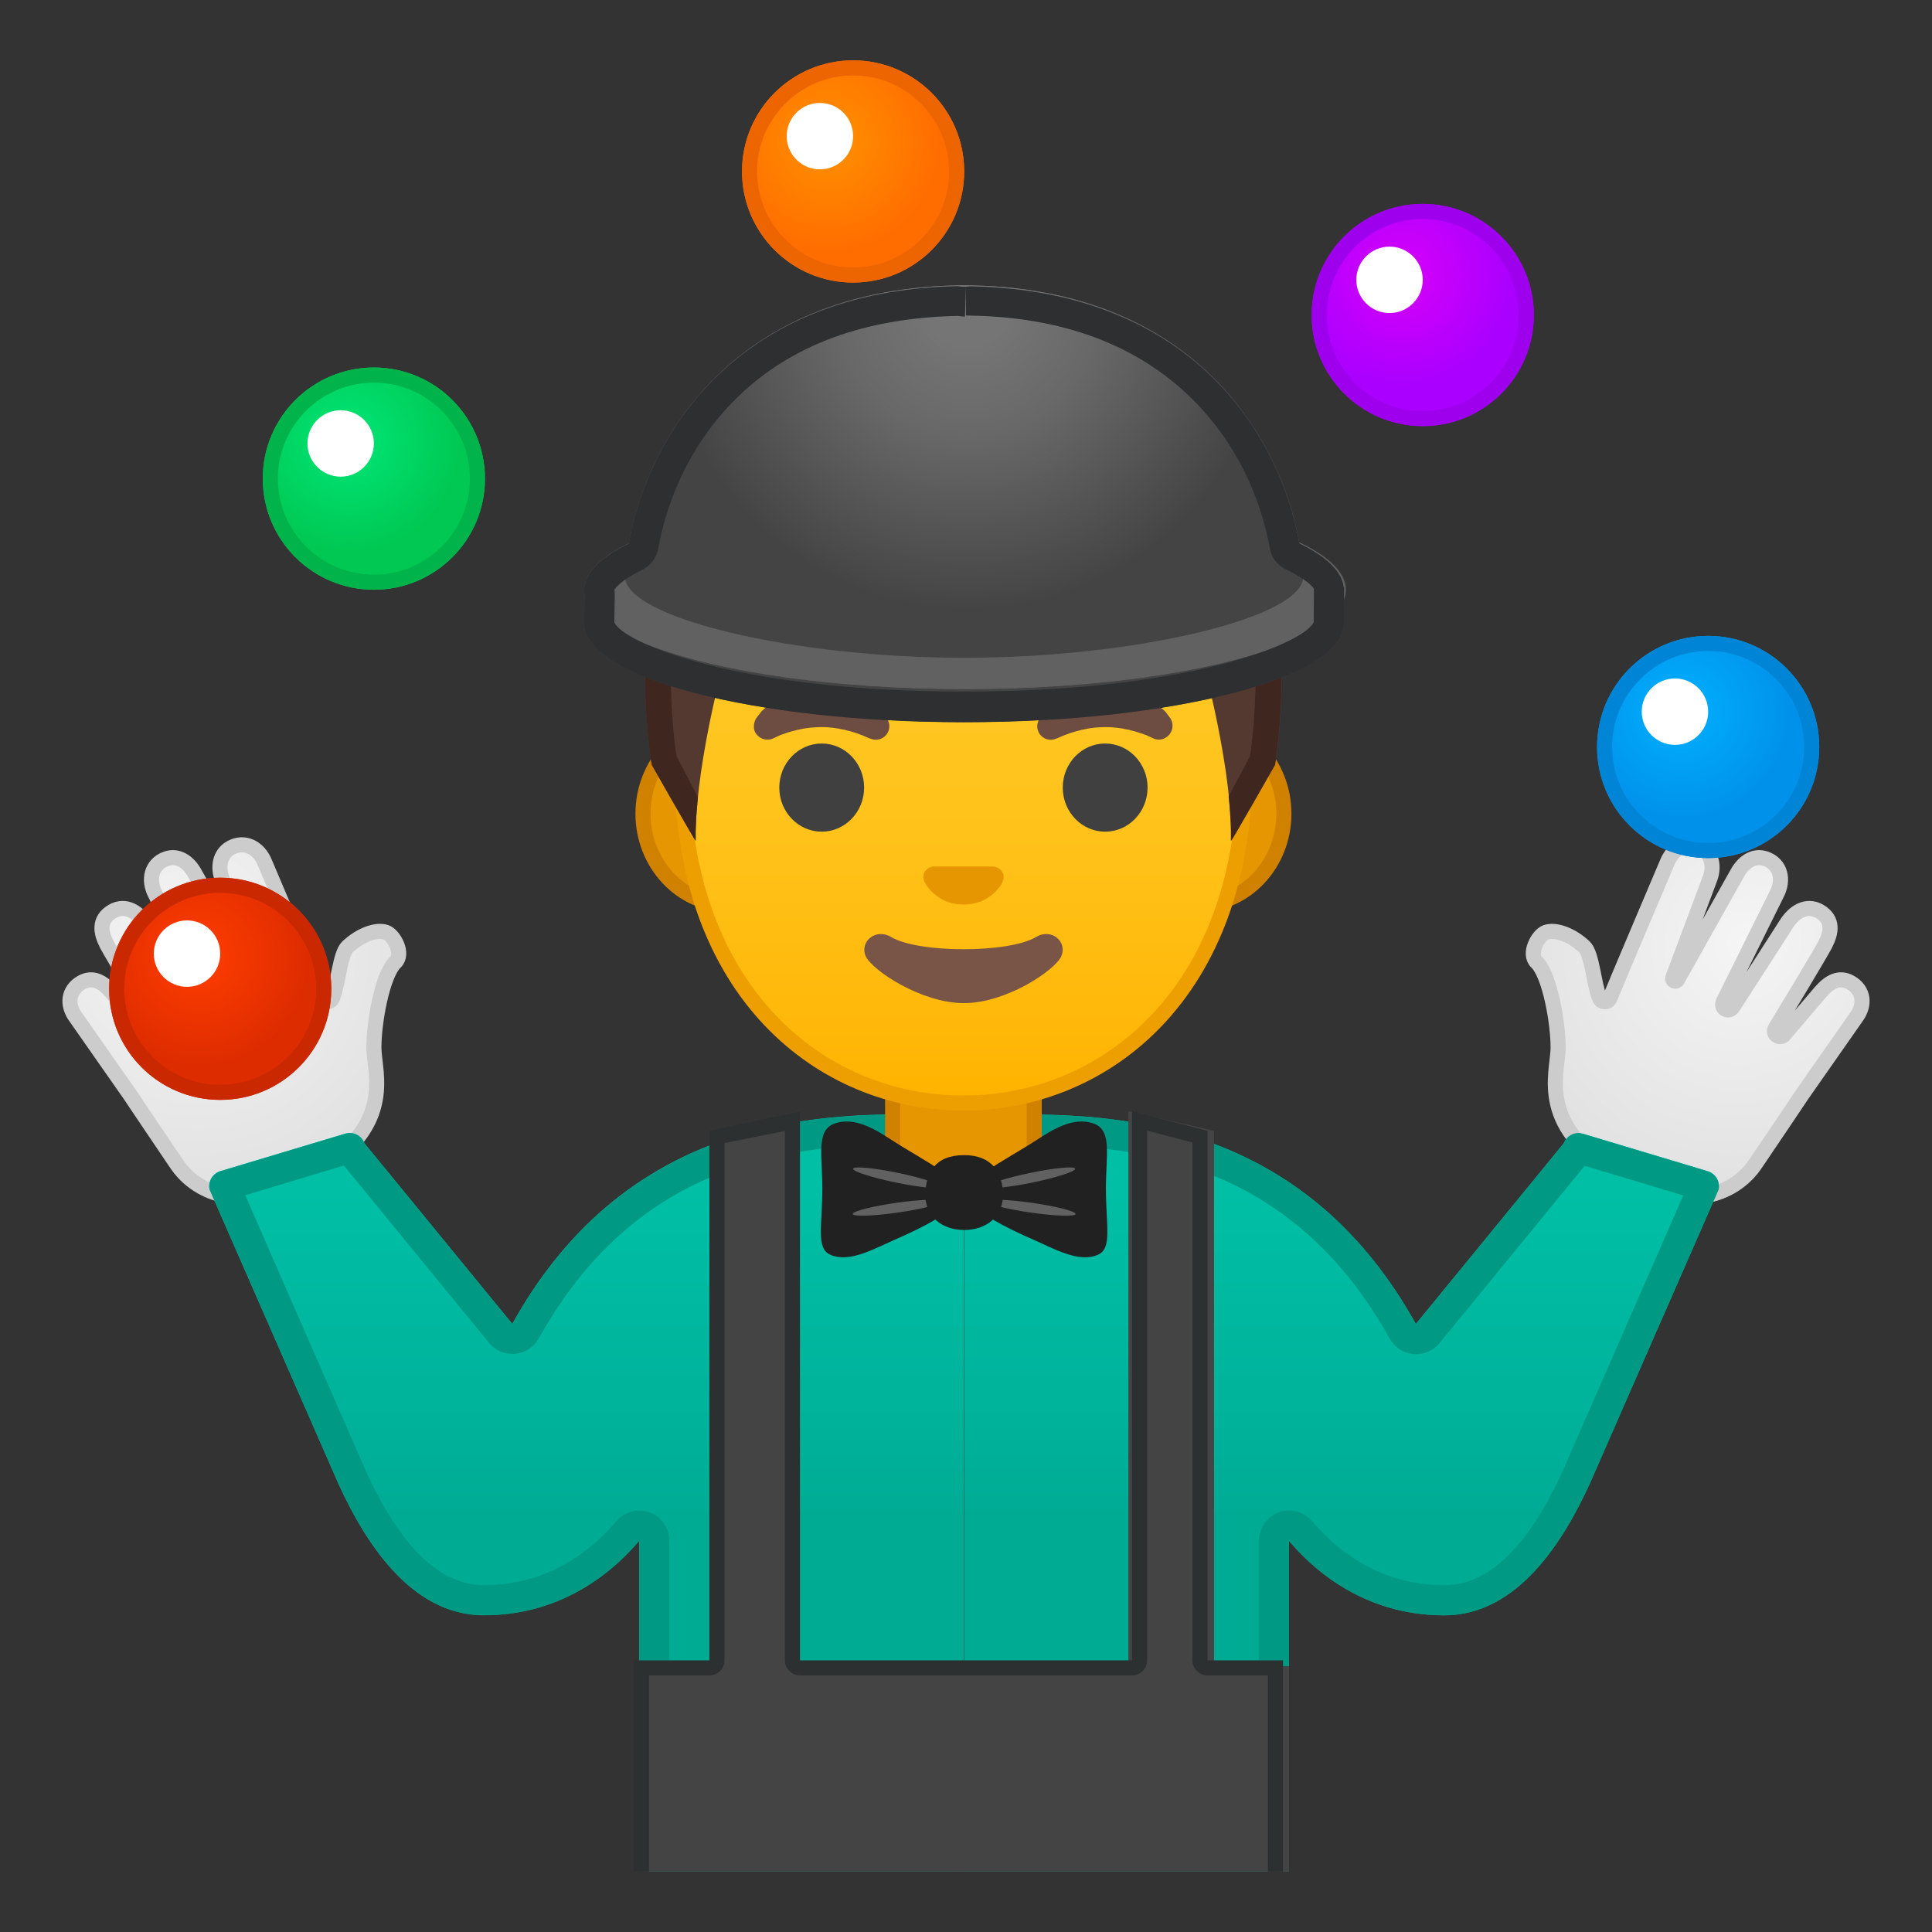 <svg width="128" height="128" style="enable-background:new 0 0 128 128;" xmlns="http://www.w3.org/2000/svg" xmlns:xlink="http://www.w3.org/1999/xlink">
  <rect width="100%" height="100%" fill="#333333" stroke="none"/>
  <g id="Layer_3">
    <g>
      <defs>
        <rect id="SVGID_3_" height="120" width="120" x="4" y="4"/>
      </defs>
      <clipPath id="SVGID_5_">
        <use style="overflow:visible;" xlink:href="#SVGID_3_"/>
      </clipPath>
      <g style="clip-path:url(#SVGID_5_);">
        <g>
          <radialGradient id="SVGID_6_" cx="206.524" cy="48.535" gradientTransform="matrix(-0.462 0.831 0.778 0.431 173.26 -130.121)" gradientUnits="userSpaceOnUse" r="19.238">
            <stop offset="0" style="stop-color:#F5F5F5"/>
            <stop offset="0.997" style="stop-color:#E0E0E0"/>
          </radialGradient>
          <path d=" M102.42,61.77c0.63-0.22,1.69,0.15,2.55,0.96c0.51,0.48,0.62,2.48,1.01,3.41c0.12,0.3,0.55,0.31,0.67,0.02 c0.8-1.94,3.81-9.02,3.81-9.02c0.39-0.96,1.32-1.48,2.25-0.97c0.74,0.41,0.88,1.31,0.55,2.11l-2.43,6.49 c-0.03,0.09,0,0.18,0.08,0.22l0,0c0.08,0.04,0.19,0.01,0.23-0.08l3.94-7.02c0.41-0.77,1.12-1.27,1.91-0.99 c0.99,0.35,1.21,1.4,0.73,2.32l-3.55,7.16c-0.09,0.17-0.03,0.38,0.13,0.48c0,0,0,0,0.01,0c0.17,0.1,0.38,0.04,0.49-0.13 c0,0,3.13-4.84,3.57-5.54c0.44-0.7,1.28-1.34,2.2-0.8c0.91,0.55,0.77,1.39,0.34,2.21c-0.37,0.7-2.64,4.46-3.3,5.54 c-0.1,0.16-0.04,0.38,0.12,0.48l0,0c0.16,0.1,0.36,0.07,0.47-0.06l2.4-2.82c0.6-0.7,1.26-1.06,1.99-0.65 c0.91,0.51,1,1.5,0.37,2.33l-3.56,5.09c0,0-2.21,3.3-3.14,4.66c-0.93,1.36-3.59,3.48-8.41,0.94c-6.22-3.28-4.62-6.97-4.62-8.71 c0-1.62-0.54-4.79-1.42-5.65C101.23,63.2,101.89,61.96,102.42,61.77z" style="fill:url(#SVGID_6_);stroke:#CCCCCC;stroke-linecap:round;stroke-linejoin:round;stroke-miterlimit:10;"/>
        </g>
        <g>
          <radialGradient id="SVGID_7_" cx="273.783" cy="85.526" gradientTransform="matrix(0.462 0.831 -0.778 0.431 -47.547 -201.929)" gradientUnits="userSpaceOnUse" r="19.238">
            <stop offset="0" style="stop-color:#F5F5F5"/>
            <stop offset="0.997" style="stop-color:#E0E0E0"/>
          </radialGradient>
          <path d=" M25.58,61.77c-0.63-0.22-1.69,0.15-2.55,0.96c-0.51,0.48-0.62,2.48-1.01,3.41c-0.12,0.3-0.55,0.31-0.67,0.02 c-0.8-1.94-3.81-9.02-3.81-9.02c-0.39-0.96-1.32-1.48-2.25-0.97c-0.74,0.41-0.88,1.31-0.55,2.11l2.43,6.49 c0.03,0.09,0,0.18-0.08,0.22l0,0c-0.08,0.04-0.19,0.01-0.23-0.08l-3.94-7.02c-0.41-0.77-1.12-1.27-1.91-0.99 c-0.99,0.35-1.21,1.4-0.73,2.32l3.55,7.16c0.09,0.17,0.03,0.38-0.13,0.48c0,0,0,0-0.01,0c-0.17,0.1-0.38,0.04-0.49-0.13 c0,0-3.13-4.84-3.57-5.54c-0.44-0.7-1.28-1.34-2.2-0.8c-0.91,0.55-0.77,1.39-0.34,2.21c0.37,0.7,2.64,4.46,3.3,5.54 c0.1,0.16,0.04,0.38-0.12,0.48h0c-0.16,0.1-0.36,0.07-0.47-0.06l-2.4-2.82c-0.6-0.7-1.26-1.06-1.99-0.65 c-0.91,0.51-1,1.5-0.37,2.33l3.56,5.09c0,0,2.21,3.3,3.14,4.66c0.93,1.36,3.59,3.48,8.41,0.94c6.22-3.28,4.62-6.97,4.62-8.71 c0-1.62,0.54-4.79,1.42-5.65C26.77,63.2,26.11,61.96,25.58,61.77z" style="fill:url(#SVGID_7_);stroke:#CCCCCC;stroke-linecap:round;stroke-linejoin:round;stroke-miterlimit:10;"/>
        </g>
        <g>
          <g>
            <g>
              <linearGradient id="SVGID_8_" gradientUnits="userSpaceOnUse" x1="38.874" x2="38.874" y1="66.5" y2="100.515">
                <stop offset="0.364" style="stop-color:#00BFA5"/>
                <stop offset="0.812" style="stop-color:#00B29A"/>
                <stop offset="1" style="stop-color:#00AB94"/>
              </linearGradient>
              <path d="M59.67,73.83c-7.84,0-18.84,1.47-25.73,13.88l-9.79-11.96 c-0.19-0.53-0.76-0.81-1.3-0.64l-8.26,2.48c-0.51,0.16-0.82,0.68-0.71,1.21c0,0,8.51,19.45,8.53,19.48 c1.7,3.73,4.74,8.73,9.64,8.73c5.48,0,8.83-3.21,10.29-4.93l0,21.91h21.52V73.6C59.67,73.68,61.43,73.83,59.67,73.83z" style="fill:url(#SVGID_8_);"/>
            </g>
            <g>
              <linearGradient id="SVGID_10_" gradientUnits="userSpaceOnUse" x1="88.881" x2="88.881" y1="66.5" y2="100.515">
                <stop offset="0.364" style="stop-color:#00BFA5"/>
                <stop offset="0.812" style="stop-color:#00B29A"/>
                <stop offset="1" style="stop-color:#00AB94"/>
              </linearGradient>
              <path d="M63.88,73.6V124H85.4l0-21.91c1.46,1.72,4.81,4.93,10.29,4.93 c4.9,0,7.94-5.01,9.64-8.73c0.01-0.03,8.53-19.48,8.53-19.48c0.11-0.53-0.2-1.05-0.71-1.21l-8.26-2.48 c-0.53-0.17-1.1,0.12-1.3,0.64l-9.79,11.96c-6.89-12.4-17.88-13.88-25.73-13.88C66.33,73.83,68.09,73.68,63.88,73.6z" style="fill:url(#SVGID_10_);"/>
            </g>
            <path d="M63.88,75.6c2.3,0.04,2.65,0.11,2.8,0.14c0.36,0.07,0.63,0.1,1.41,0.1 c7.84,0,17.65,1.46,23.98,12.85c0.32,0.58,0.91,0.96,1.57,1.02c0.06,0.01,0.12,0.01,0.18,0.01c0.6,0,1.17-0.27,1.55-0.73 l9.62-11.75l6.53,1.96c-1.84,4.2-7.92,18.09-7.99,18.26c-2.29,5.02-4.92,7.56-7.83,7.56c-4.28,0-7.13-2.3-8.76-4.23 c-0.39-0.46-0.95-0.71-1.53-0.71c-0.23,0-0.46,0.04-0.69,0.12c-0.79,0.29-1.31,1.04-1.31,1.88l0,19.91H63.88H44.35l0-19.91 c0-0.84-0.52-1.59-1.31-1.88c-0.23-0.08-0.46-0.12-0.69-0.12c-0.58,0-1.14,0.25-1.53,0.71c-1.64,1.93-4.48,4.23-8.76,4.23 c-2.9,0-5.54-2.54-7.81-7.54c-0.07-0.16-6.17-14.09-8-18.29l6.53-1.97l9.62,11.75c0.38,0.47,0.95,0.73,1.55,0.73 c0.06,0,0.12,0,0.18-0.01c0.66-0.06,1.25-0.44,1.57-1.02c6.33-11.39,16.14-12.85,23.98-12.85c0.78,0,1.05-0.03,1.41-0.1 C61.23,75.71,61.58,75.64,63.88,75.6 M63.88,73.6c-4.21,0.08-2.45,0.24-4.21,0.24c-7.84,0-18.84,1.47-25.73,13.88 l-9.79-11.96c-0.15-0.42-0.55-0.69-0.98-0.69c-0.1,0-0.21,0.02-0.31,0.05l-8.26,2.48c-0.51,0.16-0.82,0.68-0.71,1.21 c0,0,8.51,19.45,8.53,19.48c1.7,3.73,4.74,8.73,9.64,8.73c5.48,0,8.83-3.21,10.29-4.93l0,21.91h21.52H85.4l0-21.91 c1.46,1.72,4.81,4.93,10.29,4.93c4.9,0,7.94-5.01,9.64-8.73c0.01-0.03,8.53-19.48,8.53-19.48c0.11-0.53-0.2-1.05-0.71-1.21 l-8.26-2.48c-0.1-0.03-0.21-0.05-0.31-0.05c-0.43,0-0.83,0.27-0.98,0.69l-9.79,11.96c-6.89-12.4-17.88-13.88-25.73-13.88 C66.33,73.83,68.09,73.68,63.88,73.6L63.88,73.6z" style="fill:#009984;"/>
            <g>
              <g>
                <g id="XMLID_1_">
                  <path d="M63.36,79.91c-2.32,0-4.22-1.87-4.22-4.17v-5.2h9.38v5.2c0,2.3-1.89,4.17-4.22,4.17H63.36z" style="fill:#E59600;"/>
                  <path d="M68.02,71.04v4.7c0,2.02-1.67,3.67-3.72,3.67h-0.94c-2.05,0-3.72-1.65-3.72-3.67v-4.7h4.19 H68.02 M69.02,70.04h-5.19h-5.19v5.7c0,2.58,2.11,4.67,4.72,4.67h0.94c2.6,0,4.72-2.09,4.72-4.67V70.04L69.02,70.04z" style="fill:#D18100;"/>
                </g>
                <g>
                  <path d="M48.22,59.93c-3.1,0-5.62-2.7-5.62-6.02s2.52-6.02,5.62-6.02h31.22c3.1,0,5.62,2.7,5.62,6.02 s-2.52,6.02-5.62,6.02H48.22z" style="fill:#E59600;"/>
                  <path d="M79.44,48.39c2.82,0,5.12,2.48,5.12,5.52c0,3.04-2.3,5.52-5.12,5.52h-4.21h-22.8h-4.21 c-2.82,0-5.12-2.48-5.12-5.52c0-3.04,2.3-5.52,5.12-5.52h4.21h22.8H79.44 M79.44,47.39h-4.21h-22.8h-4.21 c-3.37,0-6.12,2.93-6.12,6.52s2.75,6.52,6.12,6.52h4.21h22.8h4.21c3.37,0,6.12-2.93,6.12-6.52S82.8,47.39,79.44,47.39 L79.44,47.39z" style="fill:#D18100;"/>
                </g>
                <g>
                  <linearGradient id="SVGID_11_" gradientUnits="userSpaceOnUse" x1="63.831" x2="63.831" y1="72.685" y2="25.841">
                    <stop offset="0" style="stop-color:#FFB300"/>
                    <stop offset="0.102" style="stop-color:#FFB809"/>
                    <stop offset="0.371" style="stop-color:#FFC21A"/>
                    <stop offset="0.659" style="stop-color:#FFC825"/>
                    <stop offset="1" style="stop-color:#FFCA28"/>
                  </linearGradient>
                  <path d="M63.83,73.07c-12.81,0-18.65-11.53-18.65-22.24c0-12.23,7.13-25.43,18.65-25.43 s18.65,13.2,18.65,25.43C82.48,61.55,76.64,73.07,63.83,73.07z" style="fill:url(#SVGID_11_);"/>
                  <path d="M63.83,25.91L63.83,25.91c4.58,0,9.14,2.49,12.51,6.84c3.63,4.69,5.64,11.11,5.64,18.09 c0,6.8-1.96,12.46-5.68,16.39c-3.26,3.45-7.69,5.35-12.47,5.35s-9.21-1.9-12.47-5.35c-3.71-3.93-5.68-9.59-5.68-16.39 c0-6.98,2-13.4,5.64-18.09C54.69,28.4,59.25,25.91,63.83,25.91 M63.83,24.91L63.83,24.91c-9.94,0-19.15,10.63-19.15,25.93 c0,15.22,9.49,22.74,19.15,22.74s19.15-7.52,19.15-22.74C82.98,35.54,73.77,24.91,63.83,24.91L63.83,24.91z" style="fill:#ED9E00;"/>
                </g>
                <g>
                  <g>
                    <g>
                      <path d="M50.12,47.56c0,0,0.08-0.11,0.22-0.29c0.04-0.05,0.07-0.09,0.12-0.15 c0.06-0.06,0.13-0.12,0.21-0.19c0.08-0.07,0.16-0.14,0.25-0.22c0.09-0.07,0.18-0.13,0.27-0.2c0.1-0.07,0.2-0.14,0.3-0.2 c0.11-0.06,0.23-0.12,0.34-0.18c0.12-0.07,0.24-0.12,0.38-0.17c0.13-0.05,0.27-0.1,0.4-0.15c0.28-0.08,0.57-0.17,0.88-0.2 c0.3-0.06,0.62-0.06,0.93-0.08c0.31,0.02,0.63,0.02,0.93,0.08c0.31,0.04,0.6,0.13,0.88,0.2c0.14,0.05,0.27,0.1,0.4,0.15 c0.13,0.05,0.26,0.1,0.38,0.17c0.12,0.06,0.23,0.12,0.34,0.18c0.11,0.06,0.21,0.14,0.3,0.2c0.09,0.07,0.19,0.13,0.27,0.2 c0.08,0.07,0.15,0.14,0.23,0.2c0.07,0.06,0.14,0.12,0.19,0.18c0.06,0.06,0.1,0.12,0.15,0.17 c0.18,0.21,0.26,0.33,0.26,0.33c0.29,0.4,0.2,0.96-0.2,1.25c-0.25,0.18-0.55,0.21-0.82,0.12l-0.17-0.06 c0,0-0.11-0.04-0.28-0.12c-0.04-0.02-0.09-0.04-0.14-0.06c-0.05-0.02-0.11-0.04-0.17-0.06c-0.12-0.05-0.25-0.1-0.4-0.14 c-0.07-0.02-0.15-0.05-0.23-0.07c-0.08-0.02-0.16-0.04-0.25-0.06c-0.04-0.01-0.08-0.02-0.13-0.04 c-0.04-0.01-0.09-0.02-0.13-0.02c-0.09-0.01-0.18-0.04-0.27-0.06c-0.19-0.02-0.37-0.06-0.57-0.07 c-0.19-0.03-0.39-0.02-0.59-0.03c-0.2,0.01-0.4,0.01-0.59,0.03c-0.2,0.01-0.38,0.05-0.57,0.07 c-0.09,0.02-0.18,0.04-0.27,0.06c-0.04,0.01-0.09,0.02-0.13,0.02c-0.04,0.01-0.08,0.02-0.13,0.04 c-0.08,0.02-0.17,0.04-0.25,0.06c-0.08,0.02-0.15,0.05-0.23,0.07c-0.07,0.02-0.14,0.04-0.21,0.07 c-0.06,0.02-0.11,0.04-0.17,0.06c-0.05,0.02-0.1,0.04-0.15,0.05c-0.06,0.02-0.12,0.06-0.17,0.08 c-0.2,0.1-0.33,0.15-0.33,0.15c-0.47,0.2-1.01-0.03-1.21-0.5C49.9,48.14,49.95,47.81,50.12,47.56z" style="fill:#6D4C41;"/>
                      <ellipse cx="54.44" cy="52.18" rx="2.81" ry="2.92" style="fill:#404040;"/>
                    </g>
                    <g>
                      <path d="M76.43,48.93c0,0-0.12-0.05-0.33-0.15c-0.05-0.02-0.11-0.06-0.17-0.08 c-0.05-0.01-0.1-0.03-0.15-0.05c-0.05-0.02-0.11-0.04-0.17-0.06c-0.07-0.02-0.14-0.04-0.21-0.07 c-0.07-0.02-0.15-0.05-0.23-0.07c-0.08-0.02-0.16-0.04-0.25-0.06c-0.04-0.01-0.08-0.02-0.13-0.04 c-0.04-0.01-0.09-0.02-0.13-0.02c-0.09-0.01-0.18-0.04-0.27-0.06c-0.19-0.02-0.37-0.06-0.57-0.07 c-0.19-0.03-0.39-0.02-0.59-0.03c-0.2,0.01-0.4,0.01-0.59,0.03c-0.2,0.01-0.38,0.05-0.57,0.07 c-0.09,0.02-0.18,0.04-0.27,0.06c-0.04,0.01-0.09,0.02-0.13,0.02c-0.04,0.01-0.08,0.02-0.13,0.04 c-0.08,0.02-0.16,0.04-0.25,0.06c-0.08,0.02-0.15,0.05-0.23,0.07c-0.15,0.04-0.28,0.09-0.4,0.14 c-0.06,0.02-0.12,0.05-0.17,0.06c-0.05,0.02-0.1,0.04-0.14,0.06c-0.17,0.08-0.28,0.12-0.28,0.12l-0.16,0.06 c-0.47,0.16-0.98-0.08-1.14-0.55c-0.1-0.29-0.04-0.59,0.12-0.82c0,0,0.09-0.12,0.26-0.33c0.04-0.05,0.09-0.11,0.15-0.17 c0.06-0.06,0.12-0.11,0.19-0.18c0.07-0.06,0.15-0.13,0.23-0.2c0.08-0.07,0.18-0.13,0.27-0.2c0.1-0.07,0.2-0.14,0.3-0.2 c0.11-0.06,0.23-0.12,0.34-0.18c0.12-0.07,0.24-0.12,0.38-0.17c0.13-0.05,0.27-0.1,0.4-0.15c0.28-0.08,0.57-0.17,0.88-0.2 c0.3-0.06,0.62-0.06,0.93-0.08c0.31,0.02,0.63,0.02,0.93,0.08c0.31,0.04,0.6,0.13,0.88,0.2c0.14,0.05,0.27,0.1,0.4,0.15 c0.13,0.05,0.26,0.1,0.38,0.17c0.12,0.06,0.23,0.12,0.34,0.18c0.11,0.06,0.21,0.14,0.3,0.2c0.1,0.07,0.19,0.13,0.27,0.2 c0.09,0.08,0.17,0.15,0.25,0.22c0.08,0.07,0.15,0.13,0.21,0.19c0.05,0.06,0.09,0.1,0.12,0.15 c0.14,0.18,0.22,0.29,0.22,0.29c0.29,0.42,0.18,1-0.24,1.28C77.03,49.02,76.7,49.05,76.43,48.93z" style="fill:#6D4C41;"/>
                      <ellipse cx="73.22" cy="52.18" rx="2.81" ry="2.92" style="fill:#404040;"/>
                    </g>
                  </g>
                  <path d="M66.03,57.46c-0.06-0.02-0.12-0.04-0.18-0.05h-4.04c-0.06,0.01-0.12,0.02-0.18,0.05 c-0.37,0.15-0.57,0.53-0.39,0.93c0.17,0.4,0.98,1.54,2.6,1.54c1.62,0,2.43-1.13,2.6-1.54C66.6,57.99,66.4,57.61,66.03,57.46 z" style="fill:#E59600;"/>
                  <path d="M68.64,62.08c-1.82,1.08-7.78,1.08-9.6,0c-1.04-0.62-2.11,0.33-1.68,1.28 c0.43,0.93,3.68,3.1,6.5,3.1c2.81,0,6.03-2.17,6.45-3.1C70.74,62.41,69.68,61.46,68.64,62.08z" style="fill:#795548;"/>
                </g>
                <g>
                  <defs>
                    <path id="SVGID_12_" d="M63.83,20.89L63.83,20.89L63.83,20.89l-0.02,0v0c-25.95,0.14-20.64,29.78-20.64,29.78 s2.91,5.13,2.91,5.03c-0.02-0.81,0.26-3.94,0.26-3.94l-1.53-1.67c0,0,2.22-14.53,3.88-14.23 c2.54,0.46,15.16,1.14,15.18,1.14c4.47,0,8.52-0.21,11.07-0.67c1.66-0.3,5.51,0.97,6.1,2.54 c0.76,2.02,1.79,11.26,1.79,11.26l-1.53,1.62c0,0,0.28,3.14,0.26,3.94c0,0.1,2.91-5.03,2.91-5.03S89.78,21.03,63.83,20.89z "/>
                  </defs>
                  <clipPath id="SVGID_13_">
                    <use style="overflow:visible;" xlink:href="#SVGID_12_"/>
                  </clipPath>
                </g>
                <g>
                  <g>
                    <radialGradient id="SVGID_14_" cx="63.979" cy="21.026" gradientUnits="userSpaceOnUse" r="27.903">
                      <stop offset="0" style="stop-color:#6D4C41"/>
                      <stop offset="1" style="stop-color:#543930"/>
                    </radialGradient>
                    <path d="M63.84,20.89L63.84,20.89L63.84,20.89l-0.02,0v0 c-25.95,0.14-20.64,29.78-20.64,29.78s2.91,5.13,2.91,5.03c-0.09-4.14,1.57-11.47,2.74-14.6c0.59-1.57,2.23-2.49,3.88-2.19 c2.54,0.46,6.6,1.03,11.07,1.03c0.02,0,0.03,0,0.05,0c0.02,0,0.03,0,0.05,0c4.47,0,8.52-0.57,11.07-1.03 c1.66-0.3,3.29,0.62,3.88,2.19c1.17,3.12,2.83,10.45,2.74,14.6c0,0.1,2.91-5.03,2.91-5.03S89.79,21.03,63.84,20.89z" style="fill:url(#SVGID_14_);"/>
                  </g>
                  <path d="M63.84,20.89L63.84,20.89L63.84,20.89l-0.02,0v0c-25.95,0.14-20.64,29.78-20.64,29.78 s2.86,5.03,2.91,5.03c0,0,0,0,0,0c-0.02-0.84,0.04-1.83,0.15-2.87c-0.07-0.16-1.4-2.71-1.42-2.73 c-0.14-0.91-0.53-3.99-0.31-7.75c0.23-4.02,1.24-9.69,4.69-13.83c3.24-3.88,8.15-5.87,14.6-5.91c0.01,0,0.01,0,0.02,0h0v0 c6.46,0.03,11.38,2.02,14.62,5.91c6.17,7.4,4.67,19.61,4.38,21.58c-0.01,0.02-1.4,2.62-1.42,2.66 c0.11,1.08,0.17,2.09,0.15,2.95c0,0,0,0,0,0c0.05,0,2.91-5.03,2.91-5.03S89.79,21.03,63.84,20.89z" style="fill:#3F2720;"/>
                </g>
              </g>
              <g>
                <path d="M89.04,41.27c0,3.63-11.27,6.57-25.17,6.57s-25.17-2.94-25.17-6.57c0-0.14,0.04-2.2,0.04-2.2 s11.78-4.37,25.13-4.37c13.26,0,25.18,4.19,25.18,4.19S89.04,41.1,89.04,41.27z" style="fill:#444444;"/>
                <ellipse cx="63.88" cy="39.08" rx="25.17" ry="6.57" style="fill:#616161;"/>
                <radialGradient id="SVGID_15_" cx="64.128" cy="20.241" gradientUnits="userSpaceOnUse" r="20.124">
                  <stop offset="0.132" style="stop-color:#757575"/>
                  <stop offset="0.428" style="stop-color:#686868"/>
                  <stop offset="0.975" style="stop-color:#464646"/>
                  <stop offset="1" style="stop-color:#444444"/>
                </radialGradient>
                <path d="M64.32,18.91c0,0-0.31-0.01-0.44-0.01c-0.13,0-0.44,0.01-0.44,0.01 c-16.32,0.31-21.66,12.2-22.03,19.28c0,2.77,11.23,5.39,22.47,5.39c11.23,0,22.47-2.62,22.47-5.39 C85.98,31.11,80.64,19.21,64.32,18.91z" style="fill:url(#SVGID_15_);"/>
              </g>
            </g>
            <g>
              <g>
                <g>
                  <path d="M65.28,77.64c1.17-0.8,2.27-1.38,3.38-2.1c0.89-0.57,2.41-1.63,3.83-1.09 c1.2,0.46,0.78,2.1,0.78,4.26c0,2.53,0.43,4-0.53,4.42c-1.29,0.57-2.98-0.44-4.39-1.05c-0.81-0.35-3.1-1.4-3.49-2.01 S64.49,78.04,65.28,77.64z" style="fill:#212121;"/>
                  <path d="M71.23,77.43c0.03,0.18-1.25,0.59-2.85,0.92c-1.6,0.33-2.92,0.45-2.94,0.27 c-0.03-0.18,1.25-0.59,2.85-0.92C69.89,77.37,71.21,77.25,71.23,77.43z" style="fill:#616161;"/>
                  <path d="M71.26,80.43c-0.02,0.18-1.34,0.14-2.95-0.09c-1.61-0.23-2.91-0.56-2.89-0.74 c0.02-0.18,1.34-0.14,2.95,0.09C69.98,79.92,71.27,80.25,71.26,80.43z" style="fill:#616161;"/>
                </g>
                <g>
                  <path d="M62.47,77.64c-1.17-0.8-2.27-1.38-3.38-2.1c-0.89-0.57-2.41-1.63-3.83-1.09 c-1.2,0.46-0.78,2.1-0.78,4.26c0,2.53-0.43,4,0.53,4.42c1.29,0.57,2.98-0.44,4.39-1.05c0.81-0.35,3.1-1.4,3.49-2.01 S63.27,78.04,62.47,77.64z" style="fill:#212121;"/>
                  <path d="M56.52,77.43c-0.03,0.18,1.25,0.59,2.85,0.92c1.6,0.33,2.92,0.45,2.94,0.27 s-1.25-0.59-2.85-0.92C57.87,77.37,56.55,77.25,56.52,77.43z" style="fill:#616161;"/>
                  <path d="M56.5,80.43c0.02,0.18,1.34,0.14,2.95-0.09c1.61-0.23,2.91-0.56,2.89-0.74 c-0.02-0.18-1.34-0.14-2.95,0.09C57.78,79.92,56.48,80.25,56.5,80.43z" style="fill:#616161;"/>
                </g>
              </g>
              <path d="M66.45,79.18c0,1.46-1.15,2.31-2.57,2.31c-1.42,0-2.57-0.84-2.57-2.31s0.64-2.65,2.57-2.65 C65.73,76.53,66.45,77.71,66.45,79.18z" style="fill:#212121;"/>
            </g>
            <g>
              <polygon points="52.99,118.43 47.32,118.43 47.32,74.92 52.99,73.62 " style="fill:#444444;"/>
              <polygon points="80.43,118.43 74.76,118.43 74.76,73.62 80.43,74.92 " style="fill:#444444;"/>
            </g>
            <rect height="17.61" style="fill:#444444;" width="43.05" x="42.35" y="110.39"/>
            <path d="M52,75v35c0,0.55,0.45,1,1,1h22c0.55,0,1-0.45,1-1V74.91l3,0.78V110c0,0.55,0.45,1,1,1h4v16H43 v-16h4c0.55,0,1-0.45,1-1V75.73l4-0.8 M75,73.62V110H53V73.62l-6,1.3V110h-5v18h43v-18h-5V74.92L75,73.62L75,73.62z" style="fill:#2D3030;"/>
          </g>
          <g>
            <radialGradient id="SVGID_16_" cx="13.211" cy="63.386" gradientUnits="userSpaceOnUse" r="7.357">
              <stop offset="7.872290e-03" style="stop-color:#FF3D00"/>
              <stop offset="0.999" style="stop-color:#DD2C00"/>
            </radialGradient>
            <circle cx="14.59" cy="65.51" r="7.36" style="fill:url(#SVGID_16_);"/>
            <circle cx="12.39" cy="63.18" r="2.2" style="fill:#FFFFFF;"/>
          </g>
          <g>
            <radialGradient id="SVGID_17_" cx="23.143" cy="29.209" gradientUnits="userSpaceOnUse" r="7.357">
              <stop offset="0.014" style="stop-color:#00E676"/>
              <stop offset="1" style="stop-color:#00C853"/>
            </radialGradient>
            <circle cx="24.77" cy="31.71" r="7.36" style="fill:url(#SVGID_17_);"/>
            <circle cx="22.57" cy="29.38" r="2.2" style="fill:#FFFFFF;"/>
          </g>
          <g>
            <radialGradient id="SVGID_18_" cx="54.896" cy="9.357" gradientUnits="userSpaceOnUse" r="7.357">
              <stop offset="9.247449e-03" style="stop-color:#FF9100"/>
              <stop offset="1" style="stop-color:#FF6D00"/>
            </radialGradient>
            <circle cx="56.52" cy="11.36" r="7.36" style="fill:url(#SVGID_18_);"/>
            <circle cx="54.32" cy="9.02" r="2.2" style="fill:#FFFFFF;"/>
          </g>
          <g>
            <radialGradient id="SVGID_19_" cx="92.881" cy="18.245" gradientUnits="userSpaceOnUse" r="7.357">
              <stop offset="0.017" style="stop-color:#D500F9"/>
              <stop offset="1" style="stop-color:#AA00FF"/>
            </radialGradient>
            <circle cx="94.26" cy="20.87" r="7.36" style="fill:url(#SVGID_19_);"/>
            <circle cx="92.06" cy="18.54" r="2.2" style="fill:#FFFFFF;"/>
          </g>
          <g>
            <radialGradient id="SVGID_20_" cx="111.42" cy="47.113" gradientUnits="userSpaceOnUse" r="7.357">
              <stop offset="9.247449e-03" style="stop-color:#00B0FF"/>
              <stop offset="0.999" style="stop-color:#0091EA"/>
            </radialGradient>
            <circle cx="113.17" cy="49.49" r="7.36" style="fill:url(#SVGID_20_);"/>
            <circle cx="110.97" cy="47.15" r="2.2" style="fill:#FFFFFF;"/>
          </g>
          <ellipse cx="64" cy="39.08" rx="25.17" ry="6.57" style="fill:#616161;"/>
          <radialGradient id="SVGID_21_" cx="64.128" cy="20.241" gradientUnits="userSpaceOnUse" r="20.124">
            <stop offset="0.132" style="stop-color:#757575"/>
            <stop offset="0.428" style="stop-color:#686868"/>
            <stop offset="0.975" style="stop-color:#464646"/>
            <stop offset="1" style="stop-color:#444444"/>
          </radialGradient>
          <path d="M64.32,18.91c0,0-0.31-0.01-0.44-0.01c-0.13,0-0.44,0.01-0.44,0.01 c-16.32,0.31-21.66,12.2-22.03,19.28c0,2.77,11.23,5.39,22.47,5.39c11.23,0,22.47-2.62,22.47-5.39 C85.98,31.11,80.64,19.21,64.32,18.91z" style="fill:url(#SVGID_21_);"/>
        </g>
      </g>
      <g style="clip-path:url(#SVGID_5_);">
        <path d="M14.59,59.15c3.51,0,6.36,2.85,6.36,6.36s-2.85,6.36-6.36,6.36s-6.36-2.85-6.36-6.36 S11.08,59.15,14.59,59.15 M14.59,58.15c-4.06,0-7.36,3.29-7.36,7.36c0,4.06,3.29,7.36,7.36,7.36c4.06,0,7.36-3.29,7.36-7.36 C21.94,61.45,18.65,58.15,14.59,58.15L14.59,58.15z" style="fill:#C92800;"/>
      </g>
      <g style="clip-path:url(#SVGID_5_);">
        <path d="M24.77,25.35c3.51,0,6.36,2.85,6.36,6.36s-2.85,6.36-6.36,6.36s-6.36-2.85-6.36-6.36 S21.26,25.35,24.77,25.35 M24.77,24.35c-4.06,0-7.36,3.29-7.36,7.36c0,4.06,3.29,7.36,7.36,7.36c4.06,0,7.36-3.29,7.36-7.36 C32.12,27.65,28.83,24.35,24.77,24.35L24.77,24.35z" style="fill:#00B34A;"/>
      </g>
      <g style="clip-path:url(#SVGID_5_);">
        <path d="M56.52,5c3.51,0,6.36,2.85,6.36,6.36s-2.85,6.36-6.36,6.36s-6.36-2.85-6.36-6.36S53.02,5,56.52,5 M56.52,4c-4.06,0-7.36,3.29-7.36,7.36c0,4.06,3.29,7.36,7.36,7.36c4.06,0,7.36-3.29,7.36-7.36C63.88,7.29,60.58,4,56.52,4 L56.52,4z" style="fill:#ED6500;"/>
      </g>
      <g style="clip-path:url(#SVGID_5_);">
        <path d="M94.26,14.51c3.51,0,6.36,2.85,6.36,6.36s-2.85,6.36-6.36,6.36s-6.36-2.85-6.36-6.36 S90.75,14.51,94.26,14.51 M94.26,13.51c-4.06,0-7.36,3.29-7.36,7.36c0,4.06,3.29,7.36,7.36,7.36s7.36-3.29,7.36-7.36 C101.61,16.81,98.32,13.51,94.26,13.51L94.26,13.51z" style="fill:#9E00ED;"/>
      </g>
      <g style="clip-path:url(#SVGID_5_);">
        <path d="M113.17,43.13c3.51,0,6.36,2.85,6.36,6.36s-2.85,6.36-6.36,6.36s-6.36-2.85-6.36-6.36 S109.66,43.13,113.17,43.13 M113.17,42.13c-4.06,0-7.36,3.29-7.36,7.36c0,4.06,3.29,7.36,7.36,7.36c4.06,0,7.36-3.29,7.36-7.36 C120.53,45.43,117.23,42.13,113.17,42.13L113.17,42.13z" style="fill:#0085D6;"/>
      </g>
      <g style="clip-path:url(#SVGID_5_);">
        <path d="M64,19v1.9c0,0,0.3,0.01,0.33,0.01c6.09,0.11,10.97,1.94,14.55,5.42 c3.66,3.56,4.86,7.8,5.25,10.01c0.11,0.63,0.51,1.11,1.08,1.39C86.8,38.5,87.04,39,87.04,39h0c0,0,0.01,0.12,0.01,0.15 c0,0.59-0.01,1.81-0.01,2.05c-0.5,1.33-8.04,4.62-23.17,4.62c-15.12,0-22.66-3.27-23.17-4.6c0-0.24,0.02-1.25,0.03-1.79 c0-0.13,0-0.22-0.03-0.34c0.06-0.12,0.41-0.63,1.83-1.33c0.57-0.28,0.98-0.82,1.09-1.45c0.39-2.21,1.6-6.45,5.26-10.01 c3.58-3.48,8.48-5.25,14.6-5.37c0,0,0.23,0.04,0.4,0.04h0.05L64,18.95 M63.9,19c-0.01,0-0.02,0-0.03,0s-0.02,0-0.03,0 c-0.14,0-0.41-0.04-0.41-0.04c-14.72,0.28-20.5,9.96-21.77,17.05c-1.89,0.92-2.96,1.96-2.96,3.08c0,0.11,0.01,0.22,0.03,0.33 c-0.01,0.59-0.03,1.75-0.03,1.86c0,3.63,11.27,6.57,25.17,6.57c13.9,0,25.17-2.94,25.17-6.57c0-0.17,0.01-2.38,0.01-2.38 s-0.01,0-0.03-0.01c-0.12-1.04-1.17-2.03-2.94-2.89c-1.27-7.1-7.05-16.75-21.77-17.03C64.32,18.96,64.05,19,63.9,19L63.9,19z" style="fill:#2D2F30;"/>
      </g>
    </g>
  </g>
  <g id="Layer_2" style="display:none;">
    <g style="display:inline;opacity:0.3;">
      <g style="opacity:0.6;">
        <circle cx="64" cy="-79" r="28" style="opacity:0.61;fill:none;stroke:#000000;stroke-width:0.263;stroke-miterlimit:10;"/>
        <line style="opacity:0.61;fill:none;stroke:#000000;stroke-width:0.25;stroke-miterlimit:10;" x1="84" x2="84" y1="-143" y2="-15"/>
        <line style="opacity:0.61;fill:none;stroke:#000000;stroke-width:0.25;stroke-miterlimit:10;" x1="44" x2="44" y1="-143" y2="-15"/>
        <line style="opacity:0.61;fill:none;stroke:#000000;stroke-width:0.25;stroke-miterlimit:10;" x1="64" x2="64" y1="-143" y2="-15"/>
        <line style="opacity:0.61;fill:none;stroke:#000000;stroke-width:0.25;stroke-miterlimit:10;" x1="128" x2="0" y1="-79" y2="-79"/>
        <line style="opacity:0.61;fill:none;stroke:#000000;stroke-width:0.25;stroke-miterlimit:10;" x1="128" x2="0" y1="-99" y2="-99"/>
        <line style="opacity:0.61;fill:none;stroke:#000000;stroke-width:0.25;stroke-miterlimit:10;" x1="128" x2="0" y1="-59.25" y2="-59.25"/>
        <line style="opacity:0.61;fill:none;stroke:#000000;stroke-width:0.25;stroke-miterlimit:10;" x1="128" x2="0" y1="-15" y2="-143"/>
        <line style="opacity:0.61;fill:none;stroke:#000000;stroke-width:0.25;stroke-miterlimit:10;" x1="0" x2="128" y1="-15" y2="-143"/>
        <g style="opacity:0.61;">
          <path d="M64-138.74c32.94,0,59.74,26.8,59.74,59.74S96.94-19.26,64-19.26S4.26-46.06,4.26-79S31.06-138.74,64-138.74 M64-139 c-33.14,0-60,26.86-60,60c0,33.14,26.86,60,60,60c33.14,0,60-26.86,60-60C124-112.14,97.14-139,64-139L64-139z"/>
        </g>
        <path d="M107.97-27.03H20.03 c-4.42,0-8.03-3.61-8.03-8.03v-87.91c0-4.42,3.61-8.03,8.03-8.03h87.94c4.42,0,8.03,3.61,8.03,8.03v87.91 C116-30.64,112.39-27.03,107.97-27.03z" style="opacity:0.61;fill:none;stroke:#000000;stroke-width:0.258;stroke-miterlimit:10;"/>
        <path d="M99.75-19H28 c-4.4,0-8-3.6-8-8v-104c0-4.4,3.6-8,8-8h71.75c4.4,0,8,3.6,8,8v104C107.75-22.6,104.15-19,99.75-19z" style="opacity:0.61;fill:none;stroke:#000000;stroke-width:0.257;stroke-miterlimit:10;"/>
        <path d="M113.77-35H14.23 C8.6-35,4-39.6,4-45.23v-67.48c0-5.63,4.6-10.23,10.23-10.23h99.54c5.63,0,10.23,4.6,10.23,10.23v67.48 C124-39.6,119.4-35,113.77-35z" style="opacity:0.61;fill:none;stroke:#000000;stroke-width:0.263;stroke-miterlimit:10;"/>
      </g>
      <g>
        <g style="opacity:0.2;">
          <defs>
            <rect id="SVGID_1_" height="128" style="opacity:0.2;" width="128" y="-143"/>
          </defs>
          <clipPath id="SVGID_22_">
            <use style="overflow:visible;" xlink:href="#SVGID_1_"/>
          </clipPath>
          <g style="clip-path:url(#SVGID_22_);">
            <g>
              <line style="fill:none;stroke:#000000;stroke-width:0.25;stroke-miterlimit:10;" x1="-28" x2="-28" y1="17" y2="-175"/>
              <line style="fill:none;stroke:#000000;stroke-width:0.25;stroke-miterlimit:10;" x1="-24" x2="-24" y1="17" y2="-175"/>
              <line style="fill:none;stroke:#000000;stroke-width:0.25;stroke-miterlimit:10;" x1="-20" x2="-20" y1="17" y2="-175"/>
              <line style="fill:none;stroke:#000000;stroke-width:0.25;stroke-miterlimit:10;" x1="-16" x2="-16" y1="17" y2="-175"/>
              <line style="fill:none;stroke:#000000;stroke-width:0.25;stroke-miterlimit:10;" x1="-12" x2="-12" y1="17" y2="-175"/>
              <line style="fill:none;stroke:#000000;stroke-width:0.25;stroke-miterlimit:10;" x1="-8" x2="-8" y1="17" y2="-175"/>
              <line style="fill:none;stroke:#000000;stroke-width:0.25;stroke-miterlimit:10;" x1="-4" x2="-4" y1="17" y2="-175"/>
              <line style="fill:none;stroke:#000000;stroke-width:0.25;stroke-miterlimit:10;" x1="0" x2="0" y1="17" y2="-175"/>
              <line style="fill:none;stroke:#000000;stroke-width:0.25;stroke-miterlimit:10;" x1="4" x2="4" y1="17" y2="-175"/>
              <line style="fill:none;stroke:#000000;stroke-width:0.25;stroke-miterlimit:10;" x1="8" x2="8" y1="17" y2="-175"/>
              <line style="fill:none;stroke:#000000;stroke-width:0.25;stroke-miterlimit:10;" x1="12" x2="12" y1="17" y2="-175"/>
              <line style="fill:none;stroke:#000000;stroke-width:0.25;stroke-miterlimit:10;" x1="16" x2="16" y1="17" y2="-175"/>
              <line style="fill:none;stroke:#000000;stroke-width:0.25;stroke-miterlimit:10;" x1="20" x2="20" y1="17" y2="-175"/>
              <line style="fill:none;stroke:#000000;stroke-width:0.25;stroke-miterlimit:10;" x1="24" x2="24" y1="17" y2="-175"/>
              <line style="fill:none;stroke:#000000;stroke-width:0.25;stroke-miterlimit:10;" x1="28" x2="28" y1="17" y2="-175"/>
              <line style="fill:none;stroke:#000000;stroke-width:0.25;stroke-miterlimit:10;" x1="32" x2="32" y1="17" y2="-175"/>
              <line style="fill:none;stroke:#000000;stroke-width:0.25;stroke-miterlimit:10;" x1="36" x2="36" y1="17" y2="-175"/>
              <line style="fill:none;stroke:#000000;stroke-width:0.25;stroke-miterlimit:10;" x1="40" x2="40" y1="17" y2="-175"/>
              <line style="fill:none;stroke:#000000;stroke-width:0.25;stroke-miterlimit:10;" x1="44" x2="44" y1="17" y2="-175"/>
              <line style="fill:none;stroke:#000000;stroke-width:0.25;stroke-miterlimit:10;" x1="48" x2="48" y1="17" y2="-175"/>
              <line style="fill:none;stroke:#000000;stroke-width:0.25;stroke-miterlimit:10;" x1="52" x2="52" y1="17" y2="-175"/>
              <line style="fill:none;stroke:#000000;stroke-width:0.25;stroke-miterlimit:10;" x1="56" x2="56" y1="17" y2="-175"/>
              <line style="fill:none;stroke:#000000;stroke-width:0.25;stroke-miterlimit:10;" x1="60" x2="60" y1="17" y2="-175"/>
              <line style="fill:none;stroke:#000000;stroke-width:0.25;stroke-miterlimit:10;" x1="64" x2="64" y1="17" y2="-175"/>
              <line style="fill:none;stroke:#000000;stroke-width:0.25;stroke-miterlimit:10;" x1="68" x2="68" y1="17" y2="-175"/>
              <line style="fill:none;stroke:#000000;stroke-width:0.25;stroke-miterlimit:10;" x1="72" x2="72" y1="17" y2="-175"/>
              <line style="fill:none;stroke:#000000;stroke-width:0.25;stroke-miterlimit:10;" x1="76" x2="76" y1="17" y2="-175"/>
              <line style="fill:none;stroke:#000000;stroke-width:0.25;stroke-miterlimit:10;" x1="80" x2="80" y1="17" y2="-175"/>
              <line style="fill:none;stroke:#000000;stroke-width:0.25;stroke-miterlimit:10;" x1="84" x2="84" y1="17" y2="-175"/>
              <line style="fill:none;stroke:#000000;stroke-width:0.25;stroke-miterlimit:10;" x1="88" x2="88" y1="17" y2="-175"/>
              <line style="fill:none;stroke:#000000;stroke-width:0.25;stroke-miterlimit:10;" x1="92" x2="92" y1="17" y2="-175"/>
              <line style="fill:none;stroke:#000000;stroke-width:0.25;stroke-miterlimit:10;" x1="96" x2="96" y1="17" y2="-175"/>
              <line style="fill:none;stroke:#000000;stroke-width:0.25;stroke-miterlimit:10;" x1="100" x2="100" y1="17" y2="-175"/>
              <line style="fill:none;stroke:#000000;stroke-width:0.25;stroke-miterlimit:10;" x1="104" x2="104" y1="17" y2="-175"/>
              <line style="fill:none;stroke:#000000;stroke-width:0.25;stroke-miterlimit:10;" x1="108" x2="108" y1="17" y2="-175"/>
              <line style="fill:none;stroke:#000000;stroke-width:0.25;stroke-miterlimit:10;" x1="112" x2="112" y1="17" y2="-175"/>
              <line style="fill:none;stroke:#000000;stroke-width:0.25;stroke-miterlimit:10;" x1="116" x2="116" y1="17" y2="-175"/>
              <line style="fill:none;stroke:#000000;stroke-width:0.25;stroke-miterlimit:10;" x1="120" x2="120" y1="17" y2="-175"/>
              <line style="fill:none;stroke:#000000;stroke-width:0.25;stroke-miterlimit:10;" x1="124" x2="124" y1="17" y2="-175"/>
              <line style="fill:none;stroke:#000000;stroke-width:0.25;stroke-miterlimit:10;" x1="128" x2="128" y1="17" y2="-175"/>
              <line style="fill:none;stroke:#000000;stroke-width:0.25;stroke-miterlimit:10;" x1="132" x2="132" y1="17" y2="-175"/>
              <line style="fill:none;stroke:#000000;stroke-width:0.25;stroke-miterlimit:10;" x1="136" x2="136" y1="17" y2="-175"/>
              <line style="fill:none;stroke:#000000;stroke-width:0.25;stroke-miterlimit:10;" x1="137" x2="137" y1="23.05" y2="-168.95"/>
              <line style="fill:none;stroke:#000000;stroke-width:0.25;stroke-miterlimit:10;" x1="144" x2="144" y1="17" y2="-175"/>
              <line style="fill:none;stroke:#000000;stroke-width:0.25;stroke-miterlimit:10;" x1="148" x2="148" y1="17" y2="-175"/>
              <line style="fill:none;stroke:#000000;stroke-width:0.25;stroke-miterlimit:10;" x1="152" x2="152" y1="17" y2="-175"/>
              <line style="fill:none;stroke:#000000;stroke-width:0.25;stroke-miterlimit:10;" x1="156" x2="156" y1="17" y2="-175"/>
            </g>
            <g>
              <line style="fill:none;stroke:#000000;stroke-width:0.25;stroke-miterlimit:10;" x1="-32" x2="160" y1="-171" y2="-171"/>
              <line style="fill:none;stroke:#000000;stroke-width:0.25;stroke-miterlimit:10;" x1="-32" x2="160" y1="-167" y2="-167"/>
              <line style="fill:none;stroke:#000000;stroke-width:0.25;stroke-miterlimit:10;" x1="-32" x2="160" y1="-163" y2="-163"/>
              <line style="fill:none;stroke:#000000;stroke-width:0.25;stroke-miterlimit:10;" x1="-32" x2="160" y1="-159" y2="-159"/>
              <line style="fill:none;stroke:#000000;stroke-width:0.25;stroke-miterlimit:10;" x1="-32" x2="160" y1="-155" y2="-155"/>
              <line style="fill:none;stroke:#000000;stroke-width:0.25;stroke-miterlimit:10;" x1="-32" x2="160" y1="-151" y2="-151"/>
              <line style="fill:none;stroke:#000000;stroke-width:0.25;stroke-miterlimit:10;" x1="-32" x2="160" y1="-147" y2="-147"/>
              <line style="fill:none;stroke:#000000;stroke-width:0.25;stroke-miterlimit:10;" x1="-32" x2="160" y1="-143" y2="-143"/>
              <line style="fill:none;stroke:#000000;stroke-width:0.25;stroke-miterlimit:10;" x1="-32" x2="160" y1="-139" y2="-139"/>
              <line style="fill:none;stroke:#000000;stroke-width:0.25;stroke-miterlimit:10;" x1="-32" x2="160" y1="-135" y2="-135"/>
              <line style="fill:none;stroke:#000000;stroke-width:0.25;stroke-miterlimit:10;" x1="-32" x2="160" y1="-131" y2="-131"/>
              <line style="fill:none;stroke:#000000;stroke-width:0.25;stroke-miterlimit:10;" x1="-32" x2="160" y1="-127" y2="-127"/>
              <line style="fill:none;stroke:#000000;stroke-width:0.25;stroke-miterlimit:10;" x1="-32" x2="160" y1="-123" y2="-123"/>
              <line style="fill:none;stroke:#000000;stroke-width:0.25;stroke-miterlimit:10;" x1="-32" x2="160" y1="-119" y2="-119"/>
              <line style="fill:none;stroke:#000000;stroke-width:0.25;stroke-miterlimit:10;" x1="-32" x2="160" y1="-115" y2="-115"/>
              <line style="fill:none;stroke:#000000;stroke-width:0.25;stroke-miterlimit:10;" x1="-32" x2="160" y1="-111" y2="-111"/>
              <line style="fill:none;stroke:#000000;stroke-width:0.25;stroke-miterlimit:10;" x1="-32" x2="160" y1="-107" y2="-107"/>
              <line style="fill:none;stroke:#000000;stroke-width:0.25;stroke-miterlimit:10;" x1="-32" x2="160" y1="-103" y2="-103"/>
              <line style="fill:none;stroke:#000000;stroke-width:0.25;stroke-miterlimit:10;" x1="-32" x2="160" y1="-99" y2="-99"/>
              <line style="fill:none;stroke:#000000;stroke-width:0.25;stroke-miterlimit:10;" x1="-32" x2="160" y1="-95" y2="-95"/>
              <line style="fill:none;stroke:#000000;stroke-width:0.25;stroke-miterlimit:10;" x1="-32" x2="160" y1="-91" y2="-91"/>
              <line style="fill:none;stroke:#000000;stroke-width:0.25;stroke-miterlimit:10;" x1="-32" x2="160" y1="-87" y2="-87"/>
              <line style="fill:none;stroke:#000000;stroke-width:0.25;stroke-miterlimit:10;" x1="-32" x2="160" y1="-83" y2="-83"/>
              <line style="fill:none;stroke:#000000;stroke-width:0.25;stroke-miterlimit:10;" x1="-32" x2="160" y1="-79" y2="-79"/>
              <line style="fill:none;stroke:#000000;stroke-width:0.25;stroke-miterlimit:10;" x1="-32" x2="160" y1="-75" y2="-75"/>
              <line style="fill:none;stroke:#000000;stroke-width:0.25;stroke-miterlimit:10;" x1="-32" x2="160" y1="-71" y2="-71"/>
              <line style="fill:none;stroke:#000000;stroke-width:0.25;stroke-miterlimit:10;" x1="-32" x2="160" y1="-67" y2="-67"/>
              <line style="fill:none;stroke:#000000;stroke-width:0.25;stroke-miterlimit:10;" x1="-32" x2="160" y1="-63" y2="-63"/>
              <line style="fill:none;stroke:#000000;stroke-width:0.25;stroke-miterlimit:10;" x1="-32" x2="160" y1="-59" y2="-59"/>
              <line style="fill:none;stroke:#000000;stroke-width:0.25;stroke-miterlimit:10;" x1="-32" x2="160" y1="-55" y2="-55"/>
              <line style="fill:none;stroke:#000000;stroke-width:0.25;stroke-miterlimit:10;" x1="-32" x2="160" y1="-51" y2="-51"/>
              <line style="fill:none;stroke:#000000;stroke-width:0.25;stroke-miterlimit:10;" x1="-32" x2="160" y1="-47" y2="-47"/>
              <line style="fill:none;stroke:#000000;stroke-width:0.25;stroke-miterlimit:10;" x1="-32" x2="160" y1="-43" y2="-43"/>
              <line style="fill:none;stroke:#000000;stroke-width:0.25;stroke-miterlimit:10;" x1="-32" x2="160" y1="-39" y2="-39"/>
              <line style="fill:none;stroke:#000000;stroke-width:0.25;stroke-miterlimit:10;" x1="-32" x2="160" y1="-35" y2="-35"/>
              <line style="fill:none;stroke:#000000;stroke-width:0.25;stroke-miterlimit:10;" x1="-32" x2="160" y1="-31" y2="-31"/>
              <line style="fill:none;stroke:#000000;stroke-width:0.25;stroke-miterlimit:10;" x1="-32" x2="160" y1="-27" y2="-27"/>
              <line style="fill:none;stroke:#000000;stroke-width:0.25;stroke-miterlimit:10;" x1="-32" x2="160" y1="-23" y2="-23"/>
              <line style="fill:none;stroke:#000000;stroke-width:0.25;stroke-miterlimit:10;" x1="-32" x2="160" y1="-19" y2="-19"/>
              <line style="fill:none;stroke:#000000;stroke-width:0.25;stroke-miterlimit:10;" x1="-32" x2="160" y1="-15" y2="-15"/>
              <line style="fill:none;stroke:#000000;stroke-width:0.25;stroke-miterlimit:10;" x1="-32" x2="160" y1="-11" y2="-11"/>
              <line style="fill:none;stroke:#000000;stroke-width:0.25;stroke-miterlimit:10;" x1="-32" x2="160" y1="-7" y2="-7"/>
              <line style="fill:none;stroke:#000000;stroke-width:0.25;stroke-miterlimit:10;" x1="-32" x2="160" y1="-3" y2="-3"/>
              <line style="fill:none;stroke:#000000;stroke-width:0.25;stroke-miterlimit:10;" x1="-32" x2="160" y1="1" y2="1"/>
              <line style="fill:none;stroke:#000000;stroke-width:0.25;stroke-miterlimit:10;" x1="-32" x2="160" y1="5" y2="5"/>
              <line style="fill:none;stroke:#000000;stroke-width:0.25;stroke-miterlimit:10;" x1="-32" x2="160" y1="9" y2="9"/>
              <line style="fill:none;stroke:#000000;stroke-width:0.25;stroke-miterlimit:10;" x1="-32" x2="160" y1="13" y2="13"/>
            </g>
            <path d="M159.75-174.75v191.5h-191.5v-191.5H159.75 M160-175H-32V17h192V-175L160-175z"/>
          </g>
        </g>
        <g>
          <rect height="128" style="opacity:0.3;fill:#F44336;" width="4" y="-143"/>
          <rect height="128" style="opacity:0.3;fill:#F44336;" width="4" x="124" y="-143"/>
          <rect height="120" style="opacity:0.3;fill:#F44336;" transform="matrix(-1.836970e-16 1 -1 -1.836970e-16 -77 -205)" width="4" x="62" y="-201"/>
          <rect height="120" style="opacity:0.3;fill:#F44336;" transform="matrix(-1.836970e-16 1 -1 -1.836970e-16 47 -81)" width="4" x="62" y="-77"/>
        </g>
      </g>
    </g>
    <g style="display:inline;opacity:0.3;">
      <g style="opacity:0.6;">
        <circle cx="200" cy="-79" r="28" style="opacity:0.61;fill:none;stroke:#000000;stroke-width:0.263;stroke-miterlimit:10;"/>
        <line style="opacity:0.61;fill:none;stroke:#000000;stroke-width:0.25;stroke-miterlimit:10;" x1="220" x2="220" y1="-143" y2="-15"/>
        <line style="opacity:0.61;fill:none;stroke:#000000;stroke-width:0.25;stroke-miterlimit:10;" x1="180" x2="180" y1="-143" y2="-15"/>
        <line style="opacity:0.61;fill:none;stroke:#000000;stroke-width:0.25;stroke-miterlimit:10;" x1="200" x2="200" y1="-143" y2="-15"/>
        <line style="opacity:0.61;fill:none;stroke:#000000;stroke-width:0.25;stroke-miterlimit:10;" x1="264" x2="136" y1="-79" y2="-79"/>
        <line style="opacity:0.61;fill:none;stroke:#000000;stroke-width:0.25;stroke-miterlimit:10;" x1="264" x2="136" y1="-99" y2="-99"/>
        <line style="opacity:0.61;fill:none;stroke:#000000;stroke-width:0.25;stroke-miterlimit:10;" x1="264" x2="136" y1="-59.25" y2="-59.25"/>
        <line style="opacity:0.61;fill:none;stroke:#000000;stroke-width:0.25;stroke-miterlimit:10;" x1="264" x2="136" y1="-15" y2="-143"/>
        <line style="opacity:0.61;fill:none;stroke:#000000;stroke-width:0.25;stroke-miterlimit:10;" x1="136" x2="264" y1="-15" y2="-143"/>
        <g style="opacity:0.61;">
          <path d="M200-138.74c32.94,0,59.74,26.8,59.74,59.74S232.94-19.26,200-19.26S140.26-46.06,140.26-79S167.06-138.74,200-138.74 M200-139c-33.14,0-60,26.86-60,60c0,33.14,26.86,60,60,60c33.14,0,60-26.86,60-60C260-112.14,233.14-139,200-139L200-139z"/>
        </g>
        <path d="M243.97-27.03h-87.94 c-4.42,0-8.03-3.61-8.03-8.03v-87.91c0-4.42,3.61-8.03,8.03-8.03h87.94c4.42,0,8.03,3.61,8.03,8.03v87.91 C252-30.64,248.39-27.03,243.97-27.03z" style="opacity:0.61;fill:none;stroke:#000000;stroke-width:0.258;stroke-miterlimit:10;"/>
        <path d="M235.75-19H164 c-4.4,0-8-3.6-8-8v-104c0-4.4,3.6-8,8-8h71.75c4.4,0,8,3.6,8,8v104C243.75-22.6,240.15-19,235.75-19z" style="opacity:0.61;fill:none;stroke:#000000;stroke-width:0.257;stroke-miterlimit:10;"/>
        <path d="M249.77-35h-99.54 C144.6-35,140-39.6,140-45.23v-67.48c0-5.63,4.6-10.23,10.23-10.23h99.54c5.63,0,10.23,4.6,10.23,10.23v67.48 C260-39.6,255.4-35,249.77-35z" style="opacity:0.61;fill:none;stroke:#000000;stroke-width:0.263;stroke-miterlimit:10;"/>
      </g>
      <g>
        <g style="opacity:0.2;">
          <defs>
            <rect id="SVGID_4_" height="128" style="opacity:0.2;" width="128" x="136" y="-143"/>
          </defs>
          <clipPath id="SVGID_23_">
            <use style="overflow:visible;" xlink:href="#SVGID_4_"/>
          </clipPath>
          <g style="clip-path:url(#SVGID_23_);">
            <g>
              <line style="fill:none;stroke:#000000;stroke-width:0.25;stroke-miterlimit:10;" x1="108" x2="108" y1="17" y2="-175"/>
              <line style="fill:none;stroke:#000000;stroke-width:0.25;stroke-miterlimit:10;" x1="112" x2="112" y1="17" y2="-175"/>
              <line style="fill:none;stroke:#000000;stroke-width:0.25;stroke-miterlimit:10;" x1="116" x2="116" y1="17" y2="-175"/>
              <line style="fill:none;stroke:#000000;stroke-width:0.25;stroke-miterlimit:10;" x1="120" x2="120" y1="17" y2="-175"/>
              <line style="fill:none;stroke:#000000;stroke-width:0.25;stroke-miterlimit:10;" x1="124" x2="124" y1="17" y2="-175"/>
              <line style="fill:none;stroke:#000000;stroke-width:0.25;stroke-miterlimit:10;" x1="128" x2="128" y1="17" y2="-175"/>
              <line style="fill:none;stroke:#000000;stroke-width:0.25;stroke-miterlimit:10;" x1="132" x2="132" y1="17" y2="-175"/>
              <line style="fill:none;stroke:#000000;stroke-width:0.25;stroke-miterlimit:10;" x1="136" x2="136" y1="17" y2="-175"/>
              <line style="fill:none;stroke:#000000;stroke-width:0.25;stroke-miterlimit:10;" x1="140" x2="140" y1="17" y2="-175"/>
              <line style="fill:none;stroke:#000000;stroke-width:0.25;stroke-miterlimit:10;" x1="144" x2="144" y1="17" y2="-175"/>
              <line style="fill:none;stroke:#000000;stroke-width:0.25;stroke-miterlimit:10;" x1="148" x2="148" y1="17" y2="-175"/>
              <line style="fill:none;stroke:#000000;stroke-width:0.25;stroke-miterlimit:10;" x1="152" x2="152" y1="17" y2="-175"/>
              <line style="fill:none;stroke:#000000;stroke-width:0.25;stroke-miterlimit:10;" x1="156" x2="156" y1="17" y2="-175"/>
              <line style="fill:none;stroke:#000000;stroke-width:0.25;stroke-miterlimit:10;" x1="160" x2="160" y1="17" y2="-175"/>
              <line style="fill:none;stroke:#000000;stroke-width:0.25;stroke-miterlimit:10;" x1="164" x2="164" y1="17" y2="-175"/>
              <line style="fill:none;stroke:#000000;stroke-width:0.25;stroke-miterlimit:10;" x1="168" x2="168" y1="17" y2="-175"/>
              <line style="fill:none;stroke:#000000;stroke-width:0.25;stroke-miterlimit:10;" x1="172" x2="172" y1="17" y2="-175"/>
              <line style="fill:none;stroke:#000000;stroke-width:0.25;stroke-miterlimit:10;" x1="176" x2="176" y1="17" y2="-175"/>
              <line style="fill:none;stroke:#000000;stroke-width:0.25;stroke-miterlimit:10;" x1="180" x2="180" y1="17" y2="-175"/>
              <line style="fill:none;stroke:#000000;stroke-width:0.25;stroke-miterlimit:10;" x1="184" x2="184" y1="17" y2="-175"/>
              <line style="fill:none;stroke:#000000;stroke-width:0.25;stroke-miterlimit:10;" x1="188" x2="188" y1="17" y2="-175"/>
              <line style="fill:none;stroke:#000000;stroke-width:0.25;stroke-miterlimit:10;" x1="192" x2="192" y1="17" y2="-175"/>
              <line style="fill:none;stroke:#000000;stroke-width:0.25;stroke-miterlimit:10;" x1="196" x2="196" y1="17" y2="-175"/>
              <line style="fill:none;stroke:#000000;stroke-width:0.25;stroke-miterlimit:10;" x1="200" x2="200" y1="17" y2="-175"/>
              <line style="fill:none;stroke:#000000;stroke-width:0.25;stroke-miterlimit:10;" x1="204" x2="204" y1="17" y2="-175"/>
              <line style="fill:none;stroke:#000000;stroke-width:0.25;stroke-miterlimit:10;" x1="208" x2="208" y1="17" y2="-175"/>
              <line style="fill:none;stroke:#000000;stroke-width:0.25;stroke-miterlimit:10;" x1="212" x2="212" y1="17" y2="-175"/>
              <line style="fill:none;stroke:#000000;stroke-width:0.25;stroke-miterlimit:10;" x1="216" x2="216" y1="17" y2="-175"/>
              <line style="fill:none;stroke:#000000;stroke-width:0.25;stroke-miterlimit:10;" x1="220" x2="220" y1="17" y2="-175"/>
              <line style="fill:none;stroke:#000000;stroke-width:0.25;stroke-miterlimit:10;" x1="224" x2="224" y1="17" y2="-175"/>
              <line style="fill:none;stroke:#000000;stroke-width:0.25;stroke-miterlimit:10;" x1="228" x2="228" y1="17" y2="-175"/>
              <line style="fill:none;stroke:#000000;stroke-width:0.25;stroke-miterlimit:10;" x1="232" x2="232" y1="17" y2="-175"/>
              <line style="fill:none;stroke:#000000;stroke-width:0.25;stroke-miterlimit:10;" x1="236" x2="236" y1="17" y2="-175"/>
              <line style="fill:none;stroke:#000000;stroke-width:0.25;stroke-miterlimit:10;" x1="240" x2="240" y1="17" y2="-175"/>
              <line style="fill:none;stroke:#000000;stroke-width:0.25;stroke-miterlimit:10;" x1="244" x2="244" y1="17" y2="-175"/>
              <line style="fill:none;stroke:#000000;stroke-width:0.25;stroke-miterlimit:10;" x1="248" x2="248" y1="17" y2="-175"/>
              <line style="fill:none;stroke:#000000;stroke-width:0.25;stroke-miterlimit:10;" x1="252" x2="252" y1="17" y2="-175"/>
              <line style="fill:none;stroke:#000000;stroke-width:0.25;stroke-miterlimit:10;" x1="256" x2="256" y1="17" y2="-175"/>
              <line style="fill:none;stroke:#000000;stroke-width:0.25;stroke-miterlimit:10;" x1="260" x2="260" y1="17" y2="-175"/>
              <line style="fill:none;stroke:#000000;stroke-width:0.25;stroke-miterlimit:10;" x1="264" x2="264" y1="17" y2="-175"/>
              <line style="fill:none;stroke:#000000;stroke-width:0.25;stroke-miterlimit:10;" x1="268" x2="268" y1="17" y2="-175"/>
              <line style="fill:none;stroke:#000000;stroke-width:0.25;stroke-miterlimit:10;" x1="272" x2="272" y1="17" y2="-175"/>
              <line style="fill:none;stroke:#000000;stroke-width:0.25;stroke-miterlimit:10;" x1="273" x2="273" y1="23.05" y2="-168.95"/>
              <line style="fill:none;stroke:#000000;stroke-width:0.25;stroke-miterlimit:10;" x1="280" x2="280" y1="17" y2="-175"/>
              <line style="fill:none;stroke:#000000;stroke-width:0.25;stroke-miterlimit:10;" x1="284" x2="284" y1="17" y2="-175"/>
              <line style="fill:none;stroke:#000000;stroke-width:0.25;stroke-miterlimit:10;" x1="288" x2="288" y1="17" y2="-175"/>
              <line style="fill:none;stroke:#000000;stroke-width:0.25;stroke-miterlimit:10;" x1="292" x2="292" y1="17" y2="-175"/>
            </g>
            <g>
              <line style="fill:none;stroke:#000000;stroke-width:0.25;stroke-miterlimit:10;" x1="104" x2="296" y1="-171" y2="-171"/>
              <line style="fill:none;stroke:#000000;stroke-width:0.25;stroke-miterlimit:10;" x1="104" x2="296" y1="-167" y2="-167"/>
              <line style="fill:none;stroke:#000000;stroke-width:0.25;stroke-miterlimit:10;" x1="104" x2="296" y1="-163" y2="-163"/>
              <line style="fill:none;stroke:#000000;stroke-width:0.25;stroke-miterlimit:10;" x1="104" x2="296" y1="-159" y2="-159"/>
              <line style="fill:none;stroke:#000000;stroke-width:0.25;stroke-miterlimit:10;" x1="104" x2="296" y1="-155" y2="-155"/>
              <line style="fill:none;stroke:#000000;stroke-width:0.25;stroke-miterlimit:10;" x1="104" x2="296" y1="-151" y2="-151"/>
              <line style="fill:none;stroke:#000000;stroke-width:0.25;stroke-miterlimit:10;" x1="104" x2="296" y1="-147" y2="-147"/>
              <line style="fill:none;stroke:#000000;stroke-width:0.25;stroke-miterlimit:10;" x1="104" x2="296" y1="-143" y2="-143"/>
              <line style="fill:none;stroke:#000000;stroke-width:0.25;stroke-miterlimit:10;" x1="104" x2="296" y1="-139" y2="-139"/>
              <line style="fill:none;stroke:#000000;stroke-width:0.25;stroke-miterlimit:10;" x1="104" x2="296" y1="-135" y2="-135"/>
              <line style="fill:none;stroke:#000000;stroke-width:0.25;stroke-miterlimit:10;" x1="104" x2="296" y1="-131" y2="-131"/>
              <line style="fill:none;stroke:#000000;stroke-width:0.25;stroke-miterlimit:10;" x1="104" x2="296" y1="-127" y2="-127"/>
              <line style="fill:none;stroke:#000000;stroke-width:0.25;stroke-miterlimit:10;" x1="104" x2="296" y1="-123" y2="-123"/>
              <line style="fill:none;stroke:#000000;stroke-width:0.25;stroke-miterlimit:10;" x1="104" x2="296" y1="-119" y2="-119"/>
              <line style="fill:none;stroke:#000000;stroke-width:0.25;stroke-miterlimit:10;" x1="104" x2="296" y1="-115" y2="-115"/>
              <line style="fill:none;stroke:#000000;stroke-width:0.25;stroke-miterlimit:10;" x1="104" x2="296" y1="-111" y2="-111"/>
              <line style="fill:none;stroke:#000000;stroke-width:0.25;stroke-miterlimit:10;" x1="104" x2="296" y1="-107" y2="-107"/>
              <line style="fill:none;stroke:#000000;stroke-width:0.25;stroke-miterlimit:10;" x1="104" x2="296" y1="-103" y2="-103"/>
              <line style="fill:none;stroke:#000000;stroke-width:0.25;stroke-miterlimit:10;" x1="104" x2="296" y1="-99" y2="-99"/>
              <line style="fill:none;stroke:#000000;stroke-width:0.25;stroke-miterlimit:10;" x1="104" x2="296" y1="-95" y2="-95"/>
              <line style="fill:none;stroke:#000000;stroke-width:0.25;stroke-miterlimit:10;" x1="104" x2="296" y1="-91" y2="-91"/>
              <line style="fill:none;stroke:#000000;stroke-width:0.25;stroke-miterlimit:10;" x1="104" x2="296" y1="-87" y2="-87"/>
              <line style="fill:none;stroke:#000000;stroke-width:0.25;stroke-miterlimit:10;" x1="104" x2="296" y1="-83" y2="-83"/>
              <line style="fill:none;stroke:#000000;stroke-width:0.25;stroke-miterlimit:10;" x1="104" x2="296" y1="-79" y2="-79"/>
              <line style="fill:none;stroke:#000000;stroke-width:0.25;stroke-miterlimit:10;" x1="104" x2="296" y1="-75" y2="-75"/>
              <line style="fill:none;stroke:#000000;stroke-width:0.25;stroke-miterlimit:10;" x1="104" x2="296" y1="-71" y2="-71"/>
              <line style="fill:none;stroke:#000000;stroke-width:0.25;stroke-miterlimit:10;" x1="104" x2="296" y1="-67" y2="-67"/>
              <line style="fill:none;stroke:#000000;stroke-width:0.25;stroke-miterlimit:10;" x1="104" x2="296" y1="-63" y2="-63"/>
              <line style="fill:none;stroke:#000000;stroke-width:0.25;stroke-miterlimit:10;" x1="104" x2="296" y1="-59" y2="-59"/>
              <line style="fill:none;stroke:#000000;stroke-width:0.25;stroke-miterlimit:10;" x1="104" x2="296" y1="-55" y2="-55"/>
              <line style="fill:none;stroke:#000000;stroke-width:0.25;stroke-miterlimit:10;" x1="104" x2="296" y1="-51" y2="-51"/>
              <line style="fill:none;stroke:#000000;stroke-width:0.25;stroke-miterlimit:10;" x1="104" x2="296" y1="-47" y2="-47"/>
              <line style="fill:none;stroke:#000000;stroke-width:0.25;stroke-miterlimit:10;" x1="104" x2="296" y1="-43" y2="-43"/>
              <line style="fill:none;stroke:#000000;stroke-width:0.25;stroke-miterlimit:10;" x1="104" x2="296" y1="-39" y2="-39"/>
              <line style="fill:none;stroke:#000000;stroke-width:0.25;stroke-miterlimit:10;" x1="104" x2="296" y1="-35" y2="-35"/>
              <line style="fill:none;stroke:#000000;stroke-width:0.25;stroke-miterlimit:10;" x1="104" x2="296" y1="-31" y2="-31"/>
              <line style="fill:none;stroke:#000000;stroke-width:0.25;stroke-miterlimit:10;" x1="104" x2="296" y1="-27" y2="-27"/>
              <line style="fill:none;stroke:#000000;stroke-width:0.25;stroke-miterlimit:10;" x1="104" x2="296" y1="-23" y2="-23"/>
              <line style="fill:none;stroke:#000000;stroke-width:0.25;stroke-miterlimit:10;" x1="104" x2="296" y1="-19" y2="-19"/>
              <line style="fill:none;stroke:#000000;stroke-width:0.25;stroke-miterlimit:10;" x1="104" x2="296" y1="-15" y2="-15"/>
              <line style="fill:none;stroke:#000000;stroke-width:0.25;stroke-miterlimit:10;" x1="104" x2="296" y1="-11" y2="-11"/>
              <line style="fill:none;stroke:#000000;stroke-width:0.25;stroke-miterlimit:10;" x1="104" x2="296" y1="-7" y2="-7"/>
              <line style="fill:none;stroke:#000000;stroke-width:0.25;stroke-miterlimit:10;" x1="104" x2="296" y1="-3" y2="-3"/>
              <line style="fill:none;stroke:#000000;stroke-width:0.25;stroke-miterlimit:10;" x1="104" x2="296" y1="1" y2="1"/>
              <line style="fill:none;stroke:#000000;stroke-width:0.25;stroke-miterlimit:10;" x1="104" x2="296" y1="5" y2="5"/>
              <line style="fill:none;stroke:#000000;stroke-width:0.25;stroke-miterlimit:10;" x1="104" x2="296" y1="9" y2="9"/>
              <line style="fill:none;stroke:#000000;stroke-width:0.25;stroke-miterlimit:10;" x1="104" x2="296" y1="13" y2="13"/>
            </g>
            <path d="M295.75-174.75v191.5h-191.5v-191.5H295.75 M296-175H104V17h192V-175L296-175z"/>
          </g>
        </g>
        <g>
          <rect height="128" style="opacity:0.3;fill:#F44336;" width="4" x="136" y="-143"/>
          <rect height="128" style="opacity:0.3;fill:#F44336;" width="4" x="260" y="-143"/>
          <rect height="120" style="opacity:0.3;fill:#F44336;" transform="matrix(-1.836970e-16 1 -1 -1.836970e-16 59 -341)" width="4" x="198" y="-201"/>
          <rect height="120" style="opacity:0.3;fill:#F44336;" transform="matrix(-1.836970e-16 1 -1 -1.836970e-16 183 -217)" width="4" x="198" y="-77"/>
        </g>
      </g>
    </g>
    <g style="display:inline;opacity:0.3;">
      <g style="opacity:0.6;">
        <circle cx="64" cy="64" r="28" style="opacity:0.61;fill:none;stroke:#000000;stroke-width:0.263;stroke-miterlimit:10;"/>
        <line style="opacity:0.61;fill:none;stroke:#000000;stroke-width:0.25;stroke-miterlimit:10;" x1="84" x2="84" y1="0" y2="128"/>
        <line style="opacity:0.61;fill:none;stroke:#000000;stroke-width:0.25;stroke-miterlimit:10;" x1="44" x2="44" y1="0" y2="128"/>
        <line style="opacity:0.61;fill:none;stroke:#000000;stroke-width:0.25;stroke-miterlimit:10;" x1="64" x2="64" y1="0" y2="128"/>
        <line style="opacity:0.61;fill:none;stroke:#000000;stroke-width:0.25;stroke-miterlimit:10;" x1="128" x2="0" y1="64" y2="64"/>
        <line style="opacity:0.61;fill:none;stroke:#000000;stroke-width:0.25;stroke-miterlimit:10;" x1="128" x2="0" y1="44" y2="44"/>
        <line style="opacity:0.61;fill:none;stroke:#000000;stroke-width:0.25;stroke-miterlimit:10;" x1="128" x2="0" y1="83.75" y2="83.75"/>
        <line style="opacity:0.61;fill:none;stroke:#000000;stroke-width:0.25;stroke-miterlimit:10;" x1="128" x2="0" y1="128" y2="0"/>
        <line style="opacity:0.61;fill:none;stroke:#000000;stroke-width:0.25;stroke-miterlimit:10;" x1="0" x2="128" y1="128" y2="0"/>
        <g style="opacity:0.61;">
          <path d="M64,4.26c32.94,0,59.74,26.8,59.74,59.74S96.94,123.74,64,123.74S4.26,96.94,4.26,64S31.06,4.26,64,4.26 M64,4 C30.86,4,4,30.86,4,64c0,33.14,26.86,60,60,60c33.14,0,60-26.86,60-60C124,30.86,97.14,4,64,4L64,4z"/>
        </g>
        <path d="M107.97,115.97H20.03 c-4.42,0-8.03-3.61-8.03-8.03V20.03c0-4.42,3.61-8.03,8.03-8.03h87.94c4.42,0,8.03,3.61,8.03,8.03v87.91 C116,112.36,112.39,115.97,107.97,115.97z" style="opacity:0.61;fill:none;stroke:#000000;stroke-width:0.258;stroke-miterlimit:10;"/>
        <path d="M99.75,124H28 c-4.4,0-8-3.6-8-8V12c0-4.4,3.6-8,8-8h71.75c4.4,0,8,3.6,8,8v104C107.75,120.4,104.15,124,99.75,124z" style="opacity:0.61;fill:none;stroke:#000000;stroke-width:0.257;stroke-miterlimit:10;"/>
        <path d="M113.77,108H14.23 C8.6,108,4,103.4,4,97.77V30.28c0-5.63,4.6-10.23,10.23-10.23h99.54c5.63,0,10.23,4.6,10.23,10.23v67.48 C124,103.4,119.4,108,113.77,108z" style="opacity:0.61;fill:none;stroke:#000000;stroke-width:0.263;stroke-miterlimit:10;"/>
      </g>
      <g>
        <g style="opacity:0.2;">
          <defs>
            <rect id="SVGID_2_" height="128" style="opacity:0.2;" width="128"/>
          </defs>
          <clipPath id="SVGID_24_">
            <use style="overflow:visible;" xlink:href="#SVGID_2_"/>
          </clipPath>
          <g style="clip-path:url(#SVGID_24_);">
            <g>
              <line style="fill:none;stroke:#000000;stroke-width:0.25;stroke-miterlimit:10;" x1="-28" x2="-28" y1="160" y2="-32"/>
              <line style="fill:none;stroke:#000000;stroke-width:0.25;stroke-miterlimit:10;" x1="-24" x2="-24" y1="160" y2="-32"/>
              <line style="fill:none;stroke:#000000;stroke-width:0.25;stroke-miterlimit:10;" x1="-20" x2="-20" y1="160" y2="-32"/>
              <line style="fill:none;stroke:#000000;stroke-width:0.25;stroke-miterlimit:10;" x1="-16" x2="-16" y1="160" y2="-32"/>
              <line style="fill:none;stroke:#000000;stroke-width:0.25;stroke-miterlimit:10;" x1="-12" x2="-12" y1="160" y2="-32"/>
              <line style="fill:none;stroke:#000000;stroke-width:0.25;stroke-miterlimit:10;" x1="-8" x2="-8" y1="160" y2="-32"/>
              <line style="fill:none;stroke:#000000;stroke-width:0.25;stroke-miterlimit:10;" x1="-4" x2="-4" y1="160" y2="-32"/>
              <line style="fill:none;stroke:#000000;stroke-width:0.25;stroke-miterlimit:10;" x1="0" x2="0" y1="160" y2="-32"/>
              <line style="fill:none;stroke:#000000;stroke-width:0.25;stroke-miterlimit:10;" x1="4" x2="4" y1="160" y2="-32"/>
              <line style="fill:none;stroke:#000000;stroke-width:0.25;stroke-miterlimit:10;" x1="8" x2="8" y1="160" y2="-32"/>
              <line style="fill:none;stroke:#000000;stroke-width:0.25;stroke-miterlimit:10;" x1="12" x2="12" y1="160" y2="-32"/>
              <line style="fill:none;stroke:#000000;stroke-width:0.25;stroke-miterlimit:10;" x1="16" x2="16" y1="160" y2="-32"/>
              <line style="fill:none;stroke:#000000;stroke-width:0.25;stroke-miterlimit:10;" x1="20" x2="20" y1="160" y2="-32"/>
              <line style="fill:none;stroke:#000000;stroke-width:0.25;stroke-miterlimit:10;" x1="24" x2="24" y1="160" y2="-32"/>
              <line style="fill:none;stroke:#000000;stroke-width:0.25;stroke-miterlimit:10;" x1="28" x2="28" y1="160" y2="-32"/>
              <line style="fill:none;stroke:#000000;stroke-width:0.25;stroke-miterlimit:10;" x1="32" x2="32" y1="160" y2="-32"/>
              <line style="fill:none;stroke:#000000;stroke-width:0.25;stroke-miterlimit:10;" x1="36" x2="36" y1="160" y2="-32"/>
              <line style="fill:none;stroke:#000000;stroke-width:0.25;stroke-miterlimit:10;" x1="40" x2="40" y1="160" y2="-32"/>
              <line style="fill:none;stroke:#000000;stroke-width:0.25;stroke-miterlimit:10;" x1="44" x2="44" y1="160" y2="-32"/>
              <line style="fill:none;stroke:#000000;stroke-width:0.25;stroke-miterlimit:10;" x1="48" x2="48" y1="160" y2="-32"/>
              <line style="fill:none;stroke:#000000;stroke-width:0.25;stroke-miterlimit:10;" x1="52" x2="52" y1="160" y2="-32"/>
              <line style="fill:none;stroke:#000000;stroke-width:0.25;stroke-miterlimit:10;" x1="56" x2="56" y1="160" y2="-32"/>
              <line style="fill:none;stroke:#000000;stroke-width:0.25;stroke-miterlimit:10;" x1="60" x2="60" y1="160" y2="-32"/>
              <line style="fill:none;stroke:#000000;stroke-width:0.25;stroke-miterlimit:10;" x1="64" x2="64" y1="160" y2="-32"/>
              <line style="fill:none;stroke:#000000;stroke-width:0.25;stroke-miterlimit:10;" x1="68" x2="68" y1="160" y2="-32"/>
              <line style="fill:none;stroke:#000000;stroke-width:0.25;stroke-miterlimit:10;" x1="72" x2="72" y1="160" y2="-32"/>
              <line style="fill:none;stroke:#000000;stroke-width:0.25;stroke-miterlimit:10;" x1="76" x2="76" y1="160" y2="-32"/>
              <line style="fill:none;stroke:#000000;stroke-width:0.25;stroke-miterlimit:10;" x1="80" x2="80" y1="160" y2="-32"/>
              <line style="fill:none;stroke:#000000;stroke-width:0.25;stroke-miterlimit:10;" x1="84" x2="84" y1="160" y2="-32"/>
              <line style="fill:none;stroke:#000000;stroke-width:0.25;stroke-miterlimit:10;" x1="88" x2="88" y1="160" y2="-32"/>
              <line style="fill:none;stroke:#000000;stroke-width:0.25;stroke-miterlimit:10;" x1="92" x2="92" y1="160" y2="-32"/>
              <line style="fill:none;stroke:#000000;stroke-width:0.25;stroke-miterlimit:10;" x1="96" x2="96" y1="160" y2="-32"/>
              <line style="fill:none;stroke:#000000;stroke-width:0.25;stroke-miterlimit:10;" x1="100" x2="100" y1="160" y2="-32"/>
              <line style="fill:none;stroke:#000000;stroke-width:0.25;stroke-miterlimit:10;" x1="104" x2="104" y1="160" y2="-32"/>
              <line style="fill:none;stroke:#000000;stroke-width:0.25;stroke-miterlimit:10;" x1="108" x2="108" y1="160" y2="-32"/>
              <line style="fill:none;stroke:#000000;stroke-width:0.25;stroke-miterlimit:10;" x1="112" x2="112" y1="160" y2="-32"/>
              <line style="fill:none;stroke:#000000;stroke-width:0.25;stroke-miterlimit:10;" x1="116" x2="116" y1="160" y2="-32"/>
              <line style="fill:none;stroke:#000000;stroke-width:0.25;stroke-miterlimit:10;" x1="120" x2="120" y1="160" y2="-32"/>
              <line style="fill:none;stroke:#000000;stroke-width:0.25;stroke-miterlimit:10;" x1="124" x2="124" y1="160" y2="-32"/>
              <line style="fill:none;stroke:#000000;stroke-width:0.25;stroke-miterlimit:10;" x1="128" x2="128" y1="160" y2="-32"/>
              <line style="fill:none;stroke:#000000;stroke-width:0.25;stroke-miterlimit:10;" x1="132" x2="132" y1="160" y2="-32"/>
              <line style="fill:none;stroke:#000000;stroke-width:0.25;stroke-miterlimit:10;" x1="136" x2="136" y1="160" y2="-32"/>
              <line style="fill:none;stroke:#000000;stroke-width:0.25;stroke-miterlimit:10;" x1="137" x2="137" y1="166.05" y2="-25.95"/>
              <line style="fill:none;stroke:#000000;stroke-width:0.25;stroke-miterlimit:10;" x1="144" x2="144" y1="160" y2="-32"/>
              <line style="fill:none;stroke:#000000;stroke-width:0.25;stroke-miterlimit:10;" x1="148" x2="148" y1="160" y2="-32"/>
              <line style="fill:none;stroke:#000000;stroke-width:0.25;stroke-miterlimit:10;" x1="152" x2="152" y1="160" y2="-32"/>
              <line style="fill:none;stroke:#000000;stroke-width:0.25;stroke-miterlimit:10;" x1="156" x2="156" y1="160" y2="-32"/>
            </g>
            <g>
              <line style="fill:none;stroke:#000000;stroke-width:0.25;stroke-miterlimit:10;" x1="-32" x2="160" y1="-28" y2="-28"/>
              <line style="fill:none;stroke:#000000;stroke-width:0.25;stroke-miterlimit:10;" x1="-32" x2="160" y1="-24" y2="-24"/>
              <line style="fill:none;stroke:#000000;stroke-width:0.25;stroke-miterlimit:10;" x1="-32" x2="160" y1="-20" y2="-20"/>
              <line style="fill:none;stroke:#000000;stroke-width:0.25;stroke-miterlimit:10;" x1="-32" x2="160" y1="-16" y2="-16"/>
              <line style="fill:none;stroke:#000000;stroke-width:0.25;stroke-miterlimit:10;" x1="-32" x2="160" y1="-12" y2="-12"/>
              <line style="fill:none;stroke:#000000;stroke-width:0.25;stroke-miterlimit:10;" x1="-32" x2="160" y1="-8" y2="-8"/>
              <line style="fill:none;stroke:#000000;stroke-width:0.25;stroke-miterlimit:10;" x1="-32" x2="160" y1="-4" y2="-4"/>
              <line style="fill:none;stroke:#000000;stroke-width:0.25;stroke-miterlimit:10;" x1="-32" x2="160" y1="0" y2="0"/>
              <line style="fill:none;stroke:#000000;stroke-width:0.25;stroke-miterlimit:10;" x1="-32" x2="160" y1="4" y2="4"/>
              <line style="fill:none;stroke:#000000;stroke-width:0.25;stroke-miterlimit:10;" x1="-32" x2="160" y1="8" y2="8"/>
              <line style="fill:none;stroke:#000000;stroke-width:0.25;stroke-miterlimit:10;" x1="-32" x2="160" y1="12" y2="12"/>
              <line style="fill:none;stroke:#000000;stroke-width:0.25;stroke-miterlimit:10;" x1="-32" x2="160" y1="16" y2="16"/>
              <line style="fill:none;stroke:#000000;stroke-width:0.25;stroke-miterlimit:10;" x1="-32" x2="160" y1="20" y2="20"/>
              <line style="fill:none;stroke:#000000;stroke-width:0.25;stroke-miterlimit:10;" x1="-32" x2="160" y1="24" y2="24"/>
              <line style="fill:none;stroke:#000000;stroke-width:0.25;stroke-miterlimit:10;" x1="-32" x2="160" y1="28" y2="28"/>
              <line style="fill:none;stroke:#000000;stroke-width:0.25;stroke-miterlimit:10;" x1="-32" x2="160" y1="32" y2="32"/>
              <line style="fill:none;stroke:#000000;stroke-width:0.25;stroke-miterlimit:10;" x1="-32" x2="160" y1="36" y2="36"/>
              <line style="fill:none;stroke:#000000;stroke-width:0.25;stroke-miterlimit:10;" x1="-32" x2="160" y1="40" y2="40"/>
              <line style="fill:none;stroke:#000000;stroke-width:0.25;stroke-miterlimit:10;" x1="-32" x2="160" y1="44" y2="44"/>
              <line style="fill:none;stroke:#000000;stroke-width:0.25;stroke-miterlimit:10;" x1="-32" x2="160" y1="48" y2="48"/>
              <line style="fill:none;stroke:#000000;stroke-width:0.25;stroke-miterlimit:10;" x1="-32" x2="160" y1="52" y2="52"/>
              <line style="fill:none;stroke:#000000;stroke-width:0.25;stroke-miterlimit:10;" x1="-32" x2="160" y1="56" y2="56"/>
              <line style="fill:none;stroke:#000000;stroke-width:0.25;stroke-miterlimit:10;" x1="-32" x2="160" y1="60" y2="60"/>
              <line style="fill:none;stroke:#000000;stroke-width:0.25;stroke-miterlimit:10;" x1="-32" x2="160" y1="64" y2="64"/>
              <line style="fill:none;stroke:#000000;stroke-width:0.25;stroke-miterlimit:10;" x1="-32" x2="160" y1="68" y2="68"/>
              <line style="fill:none;stroke:#000000;stroke-width:0.25;stroke-miterlimit:10;" x1="-32" x2="160" y1="72" y2="72"/>
              <line style="fill:none;stroke:#000000;stroke-width:0.25;stroke-miterlimit:10;" x1="-32" x2="160" y1="76" y2="76"/>
              <line style="fill:none;stroke:#000000;stroke-width:0.25;stroke-miterlimit:10;" x1="-32" x2="160" y1="80" y2="80"/>
              <line style="fill:none;stroke:#000000;stroke-width:0.25;stroke-miterlimit:10;" x1="-32" x2="160" y1="84" y2="84"/>
              <line style="fill:none;stroke:#000000;stroke-width:0.25;stroke-miterlimit:10;" x1="-32" x2="160" y1="88" y2="88"/>
              <line style="fill:none;stroke:#000000;stroke-width:0.25;stroke-miterlimit:10;" x1="-32" x2="160" y1="92" y2="92"/>
              <line style="fill:none;stroke:#000000;stroke-width:0.25;stroke-miterlimit:10;" x1="-32" x2="160" y1="96" y2="96"/>
              <line style="fill:none;stroke:#000000;stroke-width:0.25;stroke-miterlimit:10;" x1="-32" x2="160" y1="100" y2="100"/>
              <line style="fill:none;stroke:#000000;stroke-width:0.25;stroke-miterlimit:10;" x1="-32" x2="160" y1="104" y2="104"/>
              <line style="fill:none;stroke:#000000;stroke-width:0.25;stroke-miterlimit:10;" x1="-32" x2="160" y1="108" y2="108"/>
              <line style="fill:none;stroke:#000000;stroke-width:0.25;stroke-miterlimit:10;" x1="-32" x2="160" y1="112" y2="112"/>
              <line style="fill:none;stroke:#000000;stroke-width:0.25;stroke-miterlimit:10;" x1="-32" x2="160" y1="116" y2="116"/>
              <line style="fill:none;stroke:#000000;stroke-width:0.25;stroke-miterlimit:10;" x1="-32" x2="160" y1="120" y2="120"/>
              <line style="fill:none;stroke:#000000;stroke-width:0.25;stroke-miterlimit:10;" x1="-32" x2="160" y1="124" y2="124"/>
              <line style="fill:none;stroke:#000000;stroke-width:0.25;stroke-miterlimit:10;" x1="-32" x2="160" y1="128" y2="128"/>
              <line style="fill:none;stroke:#000000;stroke-width:0.25;stroke-miterlimit:10;" x1="-32" x2="160" y1="132" y2="132"/>
              <line style="fill:none;stroke:#000000;stroke-width:0.25;stroke-miterlimit:10;" x1="-32" x2="160" y1="136" y2="136"/>
              <line style="fill:none;stroke:#000000;stroke-width:0.25;stroke-miterlimit:10;" x1="-32" x2="160" y1="140" y2="140"/>
              <line style="fill:none;stroke:#000000;stroke-width:0.25;stroke-miterlimit:10;" x1="-32" x2="160" y1="144" y2="144"/>
              <line style="fill:none;stroke:#000000;stroke-width:0.25;stroke-miterlimit:10;" x1="-32" x2="160" y1="148" y2="148"/>
              <line style="fill:none;stroke:#000000;stroke-width:0.25;stroke-miterlimit:10;" x1="-32" x2="160" y1="152" y2="152"/>
              <line style="fill:none;stroke:#000000;stroke-width:0.25;stroke-miterlimit:10;" x1="-32" x2="160" y1="156" y2="156"/>
            </g>
            <path d="M159.75-31.75v191.5h-191.5v-191.5H159.75 M160-32H-32v192h192V-32L160-32z"/>
          </g>
        </g>
        <g>
          <rect height="128" style="opacity:0.3;fill:#F44336;" width="4"/>
          <rect height="128" style="opacity:0.3;fill:#F44336;" width="4" x="124"/>
          <rect height="120" style="opacity:0.3;fill:#F44336;" transform="matrix(-1.836970e-16 1 -1 -1.836970e-16 66 -62)" width="4" x="62" y="-58"/>
          <rect height="120" style="opacity:0.3;fill:#F44336;" transform="matrix(-1.836970e-16 1 -1 -1.836970e-16 190 62)" width="4" x="62" y="66"/>
        </g>
      </g>
    </g>
    <g style="display:inline;opacity:0.3;">
      <g style="opacity:0.6;">
        <circle cx="200" cy="64" r="28" style="opacity:0.61;fill:none;stroke:#000000;stroke-width:0.263;stroke-miterlimit:10;"/>
        <line style="opacity:0.61;fill:none;stroke:#000000;stroke-width:0.25;stroke-miterlimit:10;" x1="220" x2="220" y1="0" y2="128"/>
        <line style="opacity:0.61;fill:none;stroke:#000000;stroke-width:0.25;stroke-miterlimit:10;" x1="180" x2="180" y1="0" y2="128"/>
        <line style="opacity:0.61;fill:none;stroke:#000000;stroke-width:0.25;stroke-miterlimit:10;" x1="200" x2="200" y1="0" y2="128"/>
        <line style="opacity:0.61;fill:none;stroke:#000000;stroke-width:0.25;stroke-miterlimit:10;" x1="264" x2="136" y1="64" y2="64"/>
        <line style="opacity:0.61;fill:none;stroke:#000000;stroke-width:0.25;stroke-miterlimit:10;" x1="264" x2="136" y1="44" y2="44"/>
        <line style="opacity:0.61;fill:none;stroke:#000000;stroke-width:0.25;stroke-miterlimit:10;" x1="264" x2="136" y1="83.75" y2="83.75"/>
        <line style="opacity:0.61;fill:none;stroke:#000000;stroke-width:0.25;stroke-miterlimit:10;" x1="264" x2="136" y1="128" y2="0"/>
        <line style="opacity:0.61;fill:none;stroke:#000000;stroke-width:0.25;stroke-miterlimit:10;" x1="136" x2="264" y1="128" y2="0"/>
        <g style="opacity:0.61;">
          <path d="M200,4.26c32.94,0,59.74,26.8,59.74,59.74s-26.8,59.74-59.74,59.74S140.26,96.94,140.26,64S167.06,4.26,200,4.26 M200,4c-33.14,0-60,26.86-60,60c0,33.14,26.86,60,60,60c33.14,0,60-26.86,60-60C260,30.86,233.14,4,200,4L200,4z"/>
        </g>
        <path d="M243.97,115.97h-87.94 c-4.42,0-8.03-3.61-8.03-8.03V20.03c0-4.42,3.61-8.03,8.03-8.03h87.94c4.42,0,8.03,3.61,8.03,8.03v87.91 C252,112.36,248.39,115.97,243.97,115.97z" style="opacity:0.61;fill:none;stroke:#000000;stroke-width:0.258;stroke-miterlimit:10;"/>
        <path d="M235.75,124H164 c-4.4,0-8-3.6-8-8V12c0-4.4,3.6-8,8-8h71.75c4.4,0,8,3.6,8,8v104C243.75,120.4,240.15,124,235.75,124z" style="opacity:0.61;fill:none;stroke:#000000;stroke-width:0.257;stroke-miterlimit:10;"/>
        <path d="M249.77,108h-99.54 c-5.63,0-10.23-4.6-10.23-10.23V30.28c0-5.63,4.6-10.23,10.23-10.23h99.54c5.63,0,10.23,4.6,10.23,10.23v67.48 C260,103.4,255.4,108,249.77,108z" style="opacity:0.61;fill:none;stroke:#000000;stroke-width:0.263;stroke-miterlimit:10;"/>
      </g>
      <g>
        <g style="opacity:0.2;">
          <defs>
            <rect id="SVGID_9_" height="128" style="opacity:0.2;" width="128" x="136"/>
          </defs>
          <clipPath id="SVGID_25_">
            <use style="overflow:visible;" xlink:href="#SVGID_9_"/>
          </clipPath>
          <g style="clip-path:url(#SVGID_25_);">
            <g>
              <line style="fill:none;stroke:#000000;stroke-width:0.25;stroke-miterlimit:10;" x1="108" x2="108" y1="160" y2="-32"/>
              <line style="fill:none;stroke:#000000;stroke-width:0.25;stroke-miterlimit:10;" x1="112" x2="112" y1="160" y2="-32"/>
              <line style="fill:none;stroke:#000000;stroke-width:0.25;stroke-miterlimit:10;" x1="116" x2="116" y1="160" y2="-32"/>
              <line style="fill:none;stroke:#000000;stroke-width:0.25;stroke-miterlimit:10;" x1="120" x2="120" y1="160" y2="-32"/>
              <line style="fill:none;stroke:#000000;stroke-width:0.25;stroke-miterlimit:10;" x1="124" x2="124" y1="160" y2="-32"/>
              <line style="fill:none;stroke:#000000;stroke-width:0.25;stroke-miterlimit:10;" x1="128" x2="128" y1="160" y2="-32"/>
              <line style="fill:none;stroke:#000000;stroke-width:0.25;stroke-miterlimit:10;" x1="132" x2="132" y1="160" y2="-32"/>
              <line style="fill:none;stroke:#000000;stroke-width:0.25;stroke-miterlimit:10;" x1="136" x2="136" y1="160" y2="-32"/>
              <line style="fill:none;stroke:#000000;stroke-width:0.25;stroke-miterlimit:10;" x1="140" x2="140" y1="160" y2="-32"/>
              <line style="fill:none;stroke:#000000;stroke-width:0.25;stroke-miterlimit:10;" x1="144" x2="144" y1="160" y2="-32"/>
              <line style="fill:none;stroke:#000000;stroke-width:0.25;stroke-miterlimit:10;" x1="148" x2="148" y1="160" y2="-32"/>
              <line style="fill:none;stroke:#000000;stroke-width:0.25;stroke-miterlimit:10;" x1="152" x2="152" y1="160" y2="-32"/>
              <line style="fill:none;stroke:#000000;stroke-width:0.25;stroke-miterlimit:10;" x1="156" x2="156" y1="160" y2="-32"/>
              <line style="fill:none;stroke:#000000;stroke-width:0.25;stroke-miterlimit:10;" x1="160" x2="160" y1="160" y2="-32"/>
              <line style="fill:none;stroke:#000000;stroke-width:0.25;stroke-miterlimit:10;" x1="164" x2="164" y1="160" y2="-32"/>
              <line style="fill:none;stroke:#000000;stroke-width:0.25;stroke-miterlimit:10;" x1="168" x2="168" y1="160" y2="-32"/>
              <line style="fill:none;stroke:#000000;stroke-width:0.25;stroke-miterlimit:10;" x1="172" x2="172" y1="160" y2="-32"/>
              <line style="fill:none;stroke:#000000;stroke-width:0.25;stroke-miterlimit:10;" x1="176" x2="176" y1="160" y2="-32"/>
              <line style="fill:none;stroke:#000000;stroke-width:0.25;stroke-miterlimit:10;" x1="180" x2="180" y1="160" y2="-32"/>
              <line style="fill:none;stroke:#000000;stroke-width:0.25;stroke-miterlimit:10;" x1="184" x2="184" y1="160" y2="-32"/>
              <line style="fill:none;stroke:#000000;stroke-width:0.25;stroke-miterlimit:10;" x1="188" x2="188" y1="160" y2="-32"/>
              <line style="fill:none;stroke:#000000;stroke-width:0.25;stroke-miterlimit:10;" x1="192" x2="192" y1="160" y2="-32"/>
              <line style="fill:none;stroke:#000000;stroke-width:0.25;stroke-miterlimit:10;" x1="196" x2="196" y1="160" y2="-32"/>
              <line style="fill:none;stroke:#000000;stroke-width:0.25;stroke-miterlimit:10;" x1="200" x2="200" y1="160" y2="-32"/>
              <line style="fill:none;stroke:#000000;stroke-width:0.25;stroke-miterlimit:10;" x1="204" x2="204" y1="160" y2="-32"/>
              <line style="fill:none;stroke:#000000;stroke-width:0.25;stroke-miterlimit:10;" x1="208" x2="208" y1="160" y2="-32"/>
              <line style="fill:none;stroke:#000000;stroke-width:0.25;stroke-miterlimit:10;" x1="212" x2="212" y1="160" y2="-32"/>
              <line style="fill:none;stroke:#000000;stroke-width:0.25;stroke-miterlimit:10;" x1="216" x2="216" y1="160" y2="-32"/>
              <line style="fill:none;stroke:#000000;stroke-width:0.25;stroke-miterlimit:10;" x1="220" x2="220" y1="160" y2="-32"/>
              <line style="fill:none;stroke:#000000;stroke-width:0.25;stroke-miterlimit:10;" x1="224" x2="224" y1="160" y2="-32"/>
              <line style="fill:none;stroke:#000000;stroke-width:0.25;stroke-miterlimit:10;" x1="228" x2="228" y1="160" y2="-32"/>
              <line style="fill:none;stroke:#000000;stroke-width:0.25;stroke-miterlimit:10;" x1="232" x2="232" y1="160" y2="-32"/>
              <line style="fill:none;stroke:#000000;stroke-width:0.25;stroke-miterlimit:10;" x1="236" x2="236" y1="160" y2="-32"/>
              <line style="fill:none;stroke:#000000;stroke-width:0.25;stroke-miterlimit:10;" x1="240" x2="240" y1="160" y2="-32"/>
              <line style="fill:none;stroke:#000000;stroke-width:0.25;stroke-miterlimit:10;" x1="244" x2="244" y1="160" y2="-32"/>
              <line style="fill:none;stroke:#000000;stroke-width:0.25;stroke-miterlimit:10;" x1="248" x2="248" y1="160" y2="-32"/>
              <line style="fill:none;stroke:#000000;stroke-width:0.25;stroke-miterlimit:10;" x1="252" x2="252" y1="160" y2="-32"/>
              <line style="fill:none;stroke:#000000;stroke-width:0.25;stroke-miterlimit:10;" x1="256" x2="256" y1="160" y2="-32"/>
              <line style="fill:none;stroke:#000000;stroke-width:0.25;stroke-miterlimit:10;" x1="260" x2="260" y1="160" y2="-32"/>
              <line style="fill:none;stroke:#000000;stroke-width:0.25;stroke-miterlimit:10;" x1="264" x2="264" y1="160" y2="-32"/>
              <line style="fill:none;stroke:#000000;stroke-width:0.25;stroke-miterlimit:10;" x1="268" x2="268" y1="160" y2="-32"/>
              <line style="fill:none;stroke:#000000;stroke-width:0.25;stroke-miterlimit:10;" x1="272" x2="272" y1="160" y2="-32"/>
              <line style="fill:none;stroke:#000000;stroke-width:0.25;stroke-miterlimit:10;" x1="273" x2="273" y1="166.05" y2="-25.95"/>
              <line style="fill:none;stroke:#000000;stroke-width:0.25;stroke-miterlimit:10;" x1="280" x2="280" y1="160" y2="-32"/>
              <line style="fill:none;stroke:#000000;stroke-width:0.25;stroke-miterlimit:10;" x1="284" x2="284" y1="160" y2="-32"/>
              <line style="fill:none;stroke:#000000;stroke-width:0.25;stroke-miterlimit:10;" x1="288" x2="288" y1="160" y2="-32"/>
              <line style="fill:none;stroke:#000000;stroke-width:0.25;stroke-miterlimit:10;" x1="292" x2="292" y1="160" y2="-32"/>
            </g>
            <g>
              <line style="fill:none;stroke:#000000;stroke-width:0.25;stroke-miterlimit:10;" x1="104" x2="296" y1="-28" y2="-28"/>
              <line style="fill:none;stroke:#000000;stroke-width:0.25;stroke-miterlimit:10;" x1="104" x2="296" y1="-24" y2="-24"/>
              <line style="fill:none;stroke:#000000;stroke-width:0.25;stroke-miterlimit:10;" x1="104" x2="296" y1="-20" y2="-20"/>
              <line style="fill:none;stroke:#000000;stroke-width:0.25;stroke-miterlimit:10;" x1="104" x2="296" y1="-16" y2="-16"/>
              <line style="fill:none;stroke:#000000;stroke-width:0.25;stroke-miterlimit:10;" x1="104" x2="296" y1="-12" y2="-12"/>
              <line style="fill:none;stroke:#000000;stroke-width:0.25;stroke-miterlimit:10;" x1="104" x2="296" y1="-8" y2="-8"/>
              <line style="fill:none;stroke:#000000;stroke-width:0.25;stroke-miterlimit:10;" x1="104" x2="296" y1="-4" y2="-4"/>
              <line style="fill:none;stroke:#000000;stroke-width:0.25;stroke-miterlimit:10;" x1="104" x2="296" y1="0" y2="0"/>
              <line style="fill:none;stroke:#000000;stroke-width:0.25;stroke-miterlimit:10;" x1="104" x2="296" y1="4" y2="4"/>
              <line style="fill:none;stroke:#000000;stroke-width:0.25;stroke-miterlimit:10;" x1="104" x2="296" y1="8" y2="8"/>
              <line style="fill:none;stroke:#000000;stroke-width:0.25;stroke-miterlimit:10;" x1="104" x2="296" y1="12" y2="12"/>
              <line style="fill:none;stroke:#000000;stroke-width:0.25;stroke-miterlimit:10;" x1="104" x2="296" y1="16" y2="16"/>
              <line style="fill:none;stroke:#000000;stroke-width:0.25;stroke-miterlimit:10;" x1="104" x2="296" y1="20" y2="20"/>
              <line style="fill:none;stroke:#000000;stroke-width:0.25;stroke-miterlimit:10;" x1="104" x2="296" y1="24" y2="24"/>
              <line style="fill:none;stroke:#000000;stroke-width:0.25;stroke-miterlimit:10;" x1="104" x2="296" y1="28" y2="28"/>
              <line style="fill:none;stroke:#000000;stroke-width:0.25;stroke-miterlimit:10;" x1="104" x2="296" y1="32" y2="32"/>
              <line style="fill:none;stroke:#000000;stroke-width:0.25;stroke-miterlimit:10;" x1="104" x2="296" y1="36" y2="36"/>
              <line style="fill:none;stroke:#000000;stroke-width:0.25;stroke-miterlimit:10;" x1="104" x2="296" y1="40" y2="40"/>
              <line style="fill:none;stroke:#000000;stroke-width:0.25;stroke-miterlimit:10;" x1="104" x2="296" y1="44" y2="44"/>
              <line style="fill:none;stroke:#000000;stroke-width:0.25;stroke-miterlimit:10;" x1="104" x2="296" y1="48" y2="48"/>
              <line style="fill:none;stroke:#000000;stroke-width:0.25;stroke-miterlimit:10;" x1="104" x2="296" y1="52" y2="52"/>
              <line style="fill:none;stroke:#000000;stroke-width:0.25;stroke-miterlimit:10;" x1="104" x2="296" y1="56" y2="56"/>
              <line style="fill:none;stroke:#000000;stroke-width:0.25;stroke-miterlimit:10;" x1="104" x2="296" y1="60" y2="60"/>
              <line style="fill:none;stroke:#000000;stroke-width:0.25;stroke-miterlimit:10;" x1="104" x2="296" y1="64" y2="64"/>
              <line style="fill:none;stroke:#000000;stroke-width:0.25;stroke-miterlimit:10;" x1="104" x2="296" y1="68" y2="68"/>
              <line style="fill:none;stroke:#000000;stroke-width:0.25;stroke-miterlimit:10;" x1="104" x2="296" y1="72" y2="72"/>
              <line style="fill:none;stroke:#000000;stroke-width:0.25;stroke-miterlimit:10;" x1="104" x2="296" y1="76" y2="76"/>
              <line style="fill:none;stroke:#000000;stroke-width:0.25;stroke-miterlimit:10;" x1="104" x2="296" y1="80" y2="80"/>
              <line style="fill:none;stroke:#000000;stroke-width:0.25;stroke-miterlimit:10;" x1="104" x2="296" y1="84" y2="84"/>
              <line style="fill:none;stroke:#000000;stroke-width:0.25;stroke-miterlimit:10;" x1="104" x2="296" y1="88" y2="88"/>
              <line style="fill:none;stroke:#000000;stroke-width:0.25;stroke-miterlimit:10;" x1="104" x2="296" y1="92" y2="92"/>
              <line style="fill:none;stroke:#000000;stroke-width:0.25;stroke-miterlimit:10;" x1="104" x2="296" y1="96" y2="96"/>
              <line style="fill:none;stroke:#000000;stroke-width:0.25;stroke-miterlimit:10;" x1="104" x2="296" y1="100" y2="100"/>
              <line style="fill:none;stroke:#000000;stroke-width:0.25;stroke-miterlimit:10;" x1="104" x2="296" y1="104" y2="104"/>
              <line style="fill:none;stroke:#000000;stroke-width:0.25;stroke-miterlimit:10;" x1="104" x2="296" y1="108" y2="108"/>
              <line style="fill:none;stroke:#000000;stroke-width:0.25;stroke-miterlimit:10;" x1="104" x2="296" y1="112" y2="112"/>
              <line style="fill:none;stroke:#000000;stroke-width:0.25;stroke-miterlimit:10;" x1="104" x2="296" y1="116" y2="116"/>
              <line style="fill:none;stroke:#000000;stroke-width:0.25;stroke-miterlimit:10;" x1="104" x2="296" y1="120" y2="120"/>
              <line style="fill:none;stroke:#000000;stroke-width:0.25;stroke-miterlimit:10;" x1="104" x2="296" y1="124" y2="124"/>
              <line style="fill:none;stroke:#000000;stroke-width:0.25;stroke-miterlimit:10;" x1="104" x2="296" y1="128" y2="128"/>
              <line style="fill:none;stroke:#000000;stroke-width:0.25;stroke-miterlimit:10;" x1="104" x2="296" y1="132" y2="132"/>
              <line style="fill:none;stroke:#000000;stroke-width:0.25;stroke-miterlimit:10;" x1="104" x2="296" y1="136" y2="136"/>
              <line style="fill:none;stroke:#000000;stroke-width:0.25;stroke-miterlimit:10;" x1="104" x2="296" y1="140" y2="140"/>
              <line style="fill:none;stroke:#000000;stroke-width:0.25;stroke-miterlimit:10;" x1="104" x2="296" y1="144" y2="144"/>
              <line style="fill:none;stroke:#000000;stroke-width:0.25;stroke-miterlimit:10;" x1="104" x2="296" y1="148" y2="148"/>
              <line style="fill:none;stroke:#000000;stroke-width:0.25;stroke-miterlimit:10;" x1="104" x2="296" y1="152" y2="152"/>
              <line style="fill:none;stroke:#000000;stroke-width:0.25;stroke-miterlimit:10;" x1="104" x2="296" y1="156" y2="156"/>
            </g>
            <path d="M295.75-31.75v191.5h-191.5v-191.5H295.75 M296-32H104v192h192V-32L296-32z"/>
          </g>
        </g>
        <g>
          <rect height="128" style="opacity:0.3;fill:#F44336;" width="4" x="136"/>
          <rect height="128" style="opacity:0.3;fill:#F44336;" width="4" x="260"/>
          <rect height="120" style="opacity:0.3;fill:#F44336;" transform="matrix(-1.836970e-16 1 -1 -1.836970e-16 202 -198)" width="4" x="198" y="-58"/>
          <rect height="120" style="opacity:0.3;fill:#F44336;" transform="matrix(-1.836970e-16 1 -1 -1.836970e-16 326 -74)" width="4" x="198" y="66"/>
        </g>
      </g>
    </g>
  </g>
</svg>